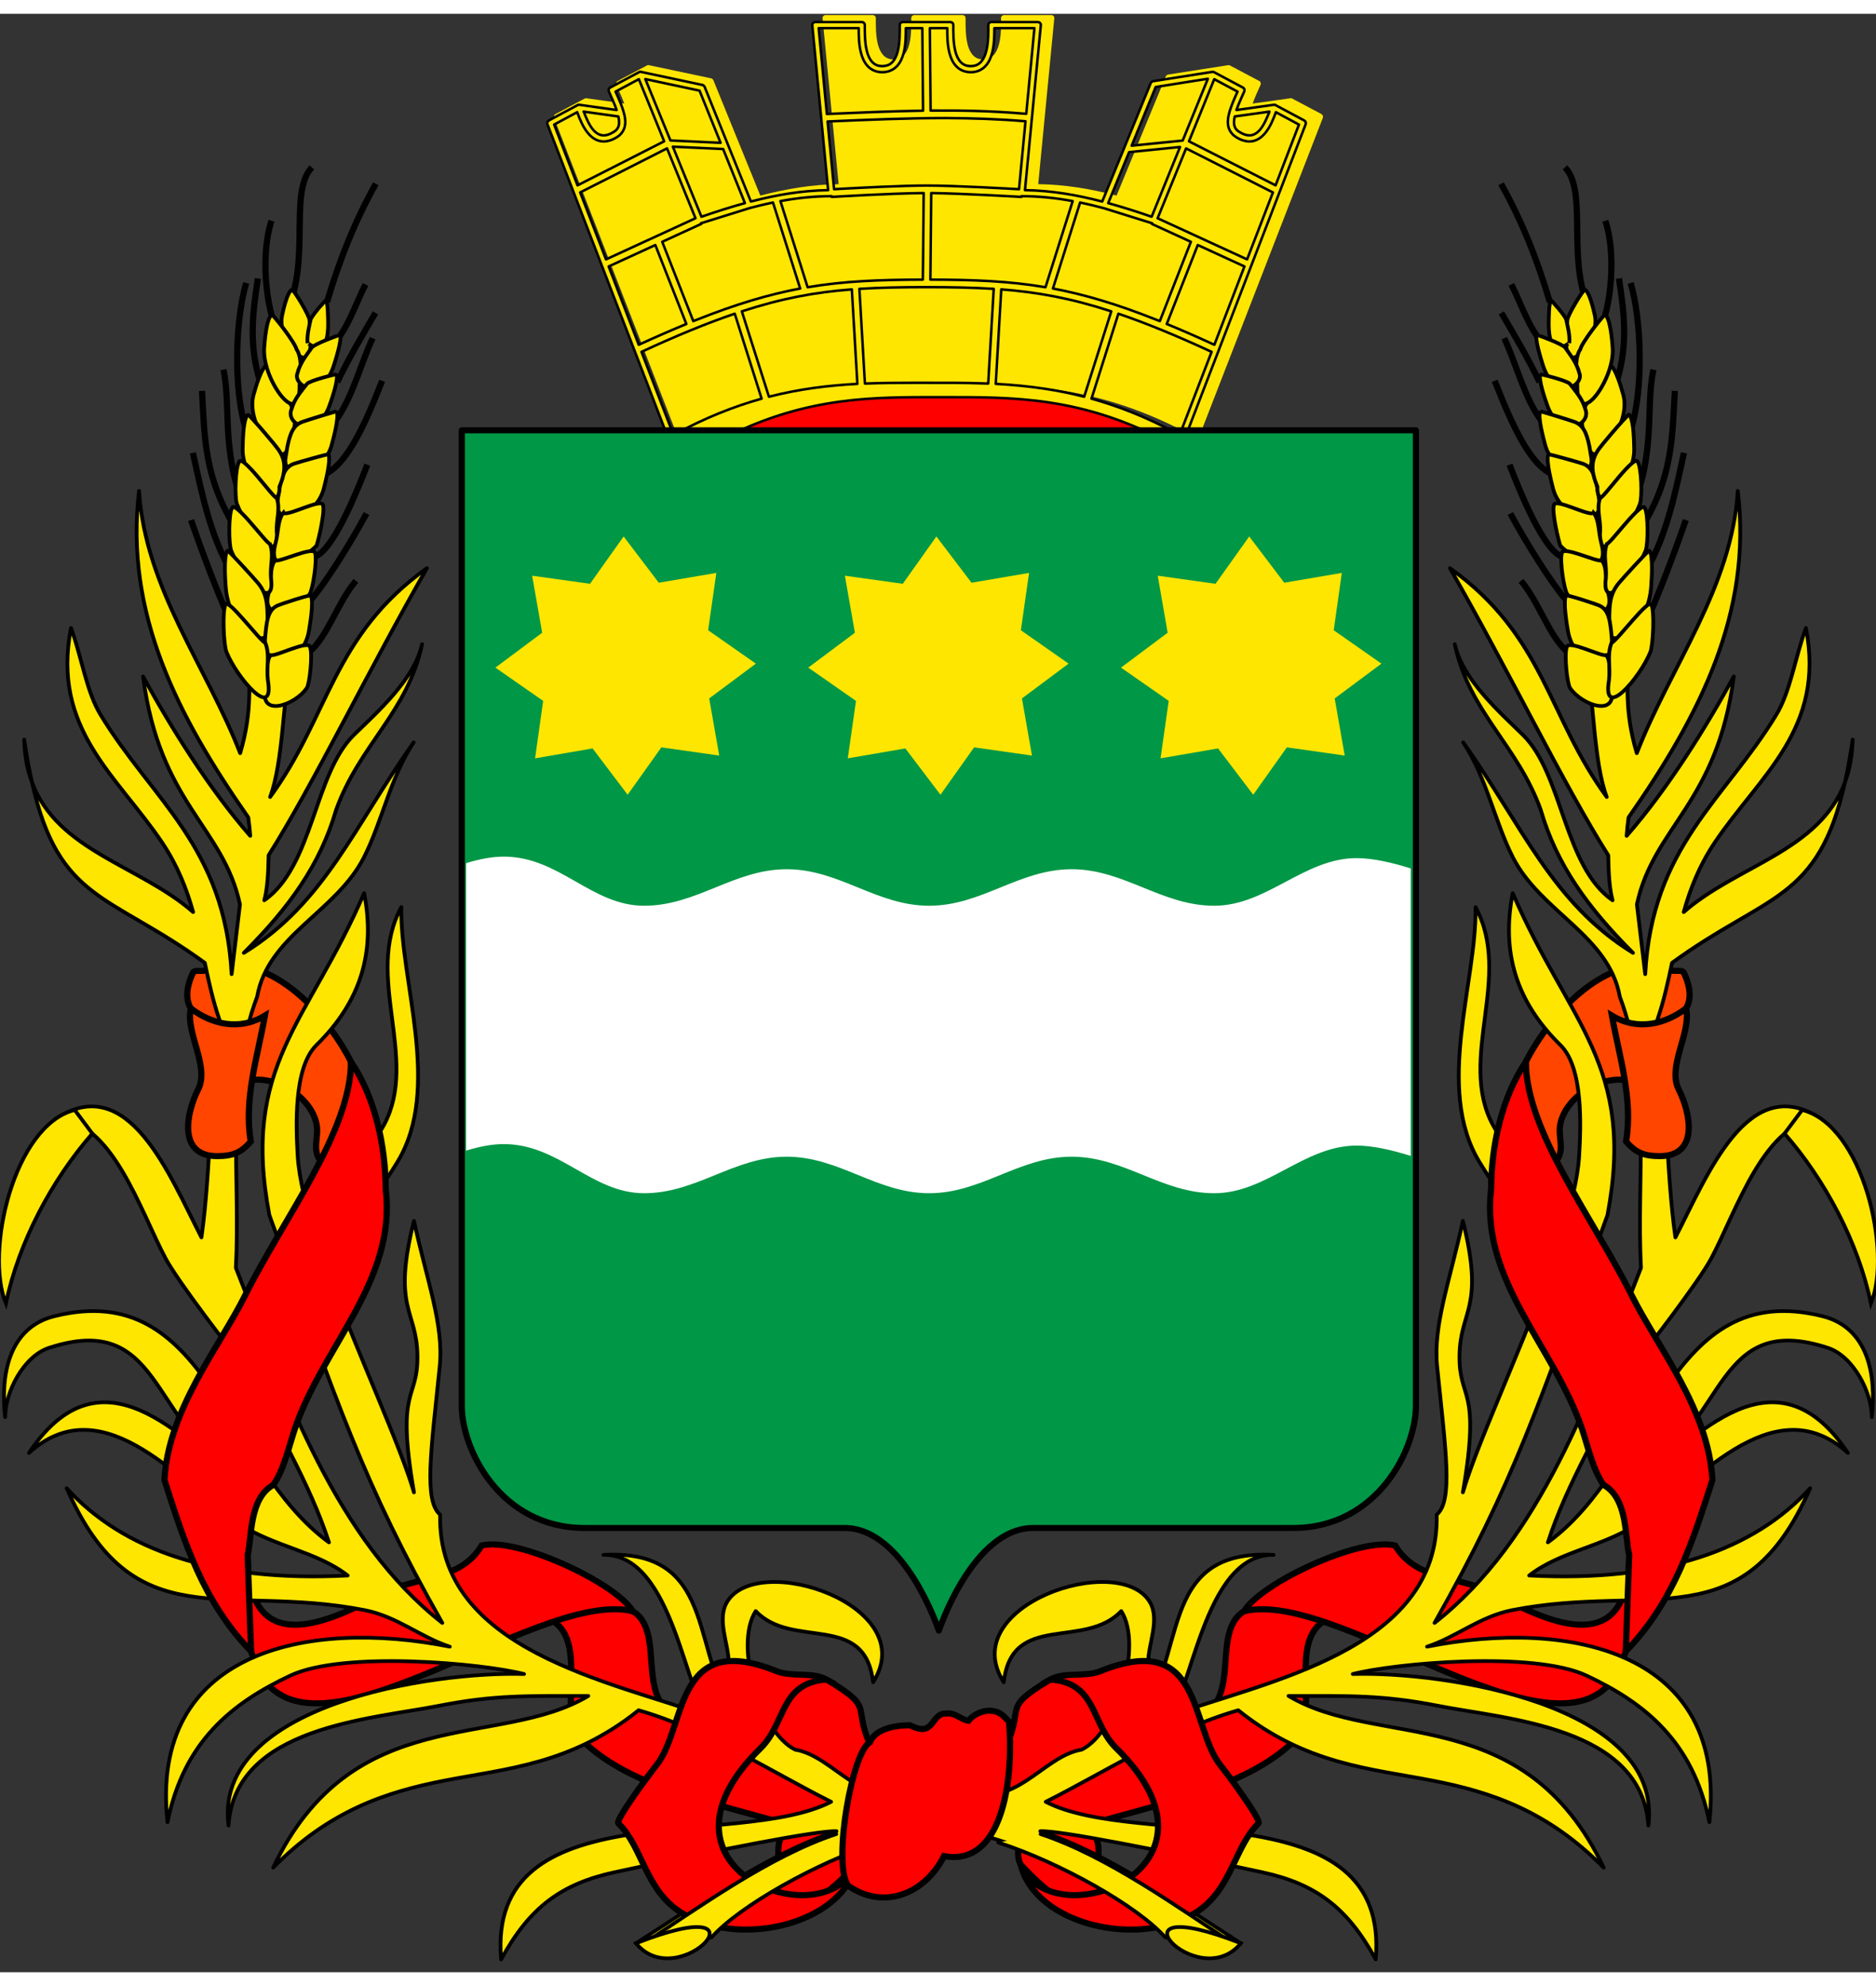 <?xml version="1.0" encoding="UTF-8"?>
<svg xmlns="http://www.w3.org/2000/svg" xmlns:xlink="http://www.w3.org/1999/xlink" width="68px" height="72px" viewBox="0 0 68 71" version="1.1">
<rect x="0" y="0" width="68" height="71" fill="#333333" stroke="none"/>
<g id="surface1">
<path style=" stroke:none;fill-rule:nonzero;fill:rgb(99.608%,90.196%,0.392%);fill-opacity:1;" d="M 29.926 0.047 C 29.895 0.047 29.863 0.059 29.844 0.082 C 29.824 0.105 29.812 0.137 29.816 0.168 L 30.398 6.176 C 29.434 6.188 28.504 6.348 27.594 6.582 C 27.582 6.582 27.57 6.586 27.559 6.59 L 25.859 2.41 C 25.844 2.375 25.812 2.348 25.777 2.34 L 23.52 1.863 C 23.496 1.855 23.469 1.859 23.445 1.875 L 22.391 2.434 C 22.336 2.461 22.316 2.523 22.34 2.578 C 22.441 2.805 22.547 3.031 22.617 3.23 C 22.621 3.238 22.621 3.246 22.625 3.254 L 21.254 3.062 C 21.25 3.062 21.246 3.062 21.242 3.062 C 21.227 3.062 21.211 3.066 21.199 3.07 C 21.195 3.07 21.195 3.07 21.195 3.07 C 21.195 3.07 21.191 3.07 21.191 3.074 C 21.188 3.074 21.188 3.074 21.184 3.078 L 20.137 3.633 C 20.086 3.66 20.062 3.719 20.082 3.773 L 24.551 15.297 C 24.562 15.328 24.586 15.352 24.617 15.363 C 24.645 15.375 24.68 15.371 24.707 15.355 C 28.082 13.488 30.805 13.422 33.48 13.422 C 33.66 13.422 33.836 13.422 34.016 13.422 C 36.867 13.422 39.723 13.363 43.324 15.355 C 43.336 15.363 43.352 15.367 43.367 15.367 C 43.367 15.371 43.371 15.371 43.375 15.371 C 43.422 15.371 43.465 15.34 43.48 15.297 L 47.949 3.773 C 47.969 3.719 47.945 3.66 47.895 3.633 L 46.848 3.078 C 46.848 3.074 46.848 3.074 46.844 3.074 C 46.844 3.074 46.84 3.074 46.836 3.07 C 46.832 3.07 46.832 3.07 46.828 3.066 C 46.824 3.066 46.824 3.066 46.82 3.066 C 46.82 3.066 46.82 3.066 46.816 3.066 C 46.816 3.066 46.812 3.066 46.812 3.066 C 46.812 3.066 46.812 3.062 46.812 3.062 C 46.809 3.062 46.809 3.062 46.805 3.062 C 46.805 3.062 46.801 3.062 46.801 3.062 C 46.797 3.062 46.797 3.062 46.793 3.062 C 46.793 3.062 46.789 3.062 46.789 3.062 C 46.785 3.062 46.785 3.062 46.781 3.062 C 46.781 3.062 46.781 3.062 46.777 3.062 L 45.406 3.254 C 45.41 3.246 45.41 3.238 45.414 3.23 C 45.484 3.031 45.59 2.805 45.691 2.578 C 45.715 2.523 45.695 2.461 45.641 2.434 L 44.586 1.875 C 44.566 1.863 44.543 1.859 44.516 1.863 L 42.34 2.203 C 42.305 2.211 42.27 2.234 42.254 2.273 L 40.473 6.59 C 40.461 6.586 40.449 6.582 40.438 6.582 C 39.527 6.348 38.598 6.188 37.633 6.176 L 38.215 0.168 C 38.219 0.137 38.211 0.105 38.188 0.082 C 38.168 0.059 38.137 0.047 38.105 0.047 L 36.398 0.047 C 36.336 0.047 36.285 0.094 36.285 0.156 C 36.285 0.383 36.297 0.777 36.211 1.102 C 36.172 1.262 36.105 1.402 36.016 1.5 C 35.938 1.582 35.844 1.637 35.707 1.648 C 35.695 1.648 35.684 1.652 35.676 1.652 C 35.664 1.652 35.652 1.652 35.645 1.652 C 35.469 1.652 35.359 1.598 35.27 1.504 C 35.18 1.41 35.113 1.27 35.074 1.113 C 34.992 0.793 35 0.398 35 0.156 C 35 0.129 34.988 0.098 34.969 0.078 C 34.945 0.059 34.918 0.047 34.887 0.047 L 33.145 0.047 C 33.082 0.047 33.031 0.094 33.031 0.156 C 33.031 0.398 33.039 0.793 32.957 1.113 C 32.918 1.27 32.852 1.41 32.762 1.504 C 32.684 1.586 32.59 1.637 32.449 1.648 C 32.441 1.648 32.43 1.652 32.422 1.652 C 32.41 1.652 32.398 1.652 32.387 1.652 C 32.215 1.652 32.105 1.594 32.016 1.5 C 31.926 1.402 31.859 1.262 31.82 1.102 C 31.738 0.777 31.746 0.383 31.746 0.156 C 31.746 0.094 31.695 0.047 31.633 0.047 Z M 29.926 0.047 "/>
<path style="fill-rule:nonzero;fill:rgb(99.608%,90.196%,0.392%);fill-opacity:1;stroke-width:7;stroke-linecap:butt;stroke-linejoin:round;stroke:rgb(0%,0%,0%);stroke-opacity:1;stroke-miterlimit:4;" d="M 2056.595 -3436.917 C 2051.558 -3436.917 2047.705 -3432.734 2048.298 -3427.654 L 2092.452 -2968.124 C 2019.257 -2967.227 1948.73 -2954.977 1879.684 -2937.05 C 1878.795 -2937.05 1877.906 -2936.751 1877.017 -2936.453 L 1748.111 -3256.152 C 1746.926 -3258.841 1744.555 -3260.933 1741.888 -3261.53 L 1570.607 -3297.982 C 1568.829 -3298.579 1566.755 -3298.281 1564.977 -3297.085 L 1484.966 -3254.359 C 1480.818 -3252.268 1479.336 -3247.487 1481.114 -3243.304 C 1488.819 -3225.975 1496.82 -3208.645 1502.154 -3193.407 C 1502.45 -3192.81 1502.45 -3192.212 1502.746 -3191.615 L 1398.733 -3206.255 C 1398.437 -3206.255 1398.14 -3206.255 1397.844 -3206.255 C 1396.659 -3206.255 1395.473 -3205.956 1394.584 -3205.657 C 1394.288 -3205.657 1394.288 -3205.657 1394.288 -3205.657 C 1394.288 -3205.657 1393.992 -3205.657 1393.992 -3205.359 C 1393.695 -3205.359 1393.695 -3205.359 1393.399 -3205.06 L 1313.981 -3162.632 C 1310.129 -3160.541 1308.351 -3156.059 1309.833 -3151.876 L 1648.839 -2270.462 C 1650.025 -2266.877 1653.877 -2264.487 1657.433 -2265.084 C 1657.137 -2264.785 1656.84 -2264.487 1656.544 -2264.487 C 1912.577 -2121.668 2123.271 -2118.082 2326.26 -2118.082 C 2339.891 -2118.082 2353.226 -2118.082 2366.858 -2118.082 C 2581.7 -2118.082 2803.358 -2115.692 3074.208 -2265.383 C 3074.801 -2265.084 3075.393 -2265.084 3076.282 -2265.084 C 3076.282 -2264.785 3076.579 -2264.785 3076.875 -2264.785 C 3080.431 -2264.785 3083.691 -2267.176 3084.876 -2270.462 L 3423.883 -3151.876 C 3425.365 -3156.059 3423.587 -3160.541 3419.734 -3162.632 L 3340.317 -3205.06 C 3340.317 -3205.359 3340.317 -3205.359 3340.02 -3205.359 C 3340.02 -3205.359 3339.724 -3205.359 3339.428 -3205.657 C 3339.131 -3205.657 3339.131 -3205.657 3338.835 -3205.956 C 3338.539 -3205.956 3338.539 -3205.956 3338.242 -3205.956 C 3338.242 -3205.956 3338.242 -3205.956 3337.946 -3205.956 C 3337.946 -3205.956 3337.65 -3205.956 3337.65 -3205.956 C 3337.65 -3205.956 3337.65 -3206.255 3337.65 -3206.255 C 3337.353 -3206.255 3337.353 -3206.255 3337.057 -3206.255 C 3337.057 -3206.255 3336.761 -3206.255 3336.761 -3206.255 C 3336.464 -3206.255 3336.464 -3206.255 3336.168 -3206.255 C 3336.168 -3206.255 3335.872 -3206.255 3335.872 -3206.255 C 3335.575 -3206.255 3335.575 -3206.255 3335.279 -3206.255 C 3335.279 -3206.255 3335.279 -3206.255 3334.983 -3206.255 L 3230.969 -3191.615 C 3231.265 -3192.212 3231.265 -3192.81 3231.562 -3193.407 C 3236.896 -3208.645 3244.897 -3225.975 3252.602 -3243.304 C 3254.38 -3247.487 3252.898 -3252.268 3248.749 -3254.359 L 3168.739 -3297.085 C 3167.257 -3297.982 3165.479 -3298.281 3163.405 -3297.982 L 2998.347 -3271.988 C 2995.679 -3271.39 2993.012 -3269.597 2991.827 -3266.609 L 2856.699 -2936.453 C 2855.81 -2936.751 2854.921 -2937.05 2854.032 -2937.05 C 2784.986 -2954.977 2714.458 -2967.227 2641.263 -2968.124 L 2685.417 -3427.654 C 2686.01 -3432.734 2682.158 -3436.917 2677.12 -3436.917 L 2547.622 -3436.917 C 2542.88 -3436.917 2539.028 -3433.331 2539.028 -3428.551 C 2539.028 -3411.221 2539.917 -3381.044 2533.398 -3356.245 C 2530.434 -3343.995 2525.397 -3333.238 2518.581 -3325.769 C 2512.654 -3319.494 2505.542 -3315.311 2495.171 -3314.415 C 2494.282 -3314.415 2493.393 -3314.116 2492.8 -3314.116 C 2491.911 -3314.116 2491.022 -3314.116 2490.429 -3314.116 C 2477.094 -3314.116 2468.797 -3318.299 2461.981 -3325.47 C 2455.165 -3332.641 2450.128 -3343.397 2447.164 -3355.348 C 2440.941 -3379.849 2441.534 -3410.026 2441.534 -3428.551 C 2441.534 -3433.331 2437.682 -3436.917 2432.94 -3436.917 L 2300.775 -3436.917 C 2296.034 -3436.917 2292.181 -3433.331 2292.181 -3428.551 C 2292.181 -3410.026 2292.774 -3379.849 2286.551 -3355.348 C 2283.588 -3343.397 2278.55 -3332.641 2271.734 -3325.47 C 2265.808 -3319.195 2258.696 -3315.311 2248.028 -3314.415 C 2247.435 -3314.415 2246.546 -3314.116 2245.953 -3314.116 C 2245.064 -3314.116 2244.175 -3314.116 2243.286 -3314.116 C 2230.247 -3314.116 2221.95 -3318.598 2215.134 -3325.769 C 2208.319 -3333.238 2203.281 -3343.995 2200.318 -3356.245 C 2194.095 -3381.044 2194.687 -3411.221 2194.687 -3428.551 C 2194.687 -3433.331 2190.835 -3436.917 2186.094 -3436.917 Z M 2066.078 -3419.886 L 2177.796 -3419.886 C 2177.796 -3402.258 2177.5 -3376.861 2183.723 -3352.062 C 2187.279 -3338.019 2192.909 -3324.574 2202.688 -3314.116 C 2212.171 -3303.957 2226.099 -3297.085 2243.286 -3297.085 C 2260.474 -3297.085 2274.401 -3303.659 2284.18 -3313.817 C 2293.959 -3323.976 2299.59 -3337.421 2303.146 -3351.165 C 2309.369 -3375.666 2309.072 -3401.66 2309.072 -3419.886 L 2355.004 -3419.886 L 2357.079 -3189.822 C 2267.586 -3188.328 2178.389 -3184.444 2088.896 -3180.56 Z M 2376.044 -3419.886 L 2424.643 -3419.886 C 2424.643 -3401.66 2424.347 -3375.666 2430.57 -3351.165 C 2434.126 -3337.421 2439.756 -3323.976 2449.535 -3313.817 C 2459.314 -3303.659 2472.945 -3297.085 2490.429 -3297.085 C 2507.617 -3297.085 2521.544 -3303.957 2531.027 -3314.116 C 2540.806 -3324.574 2546.436 -3338.019 2549.992 -3352.062 C 2556.215 -3376.861 2555.919 -3402.258 2555.919 -3419.886 L 2667.637 -3419.886 L 2644.819 -3181.157 C 2641.56 -3181.157 2638.3 -3181.456 2635.337 -3181.755 C 2551.474 -3188.925 2467.908 -3190.718 2384.638 -3190.121 C 2382.267 -3190.121 2380.193 -3190.121 2378.118 -3190.121 Z M 3151.255 -3278.86 L 3081.024 -3106.461 L 2938.783 -3092.119 L 3005.755 -3255.853 Z M 1582.757 -3277.963 L 1733.887 -3245.695 L 1792.561 -3100.187 L 1652.692 -3106.76 Z M 1564.68 -3277.664 L 1635.208 -3104.37 L 1393.695 -2981.569 L 1328.502 -3150.98 L 1392.806 -3185.639 C 1399.918 -3165.62 1409.105 -3143.809 1422.44 -3127.675 C 1422.736 -3127.675 1422.736 -3127.376 1422.736 -3127.376 C 1423.032 -3127.077 1423.625 -3126.48 1423.921 -3125.882 C 1424.218 -3125.882 1424.514 -3125.583 1424.514 -3125.284 C 1424.81 -3124.986 1425.107 -3124.687 1425.403 -3124.388 C 1425.996 -3123.79 1426.292 -3123.193 1426.885 -3122.595 C 1436.071 -3113.034 1447.332 -3105.863 1460.963 -3104.37 C 1466.89 -3103.473 1472.816 -3104.071 1479.336 -3105.565 C 1481.114 -3105.863 1482.892 -3106.461 1484.966 -3107.059 C 1491.486 -3109.15 1498.005 -3112.437 1505.117 -3116.918 C 1505.71 -3117.516 1506.302 -3117.815 1506.895 -3118.412 C 1507.191 -3118.412 1507.488 -3118.711 1507.488 -3118.711 C 1508.08 -3119.309 1508.673 -3119.608 1508.969 -3119.906 C 1509.266 -3119.906 1509.266 -3120.205 1509.562 -3120.205 C 1509.858 -3120.504 1510.451 -3121.101 1510.747 -3121.4 C 1511.044 -3121.4 1511.044 -3121.699 1511.34 -3121.699 C 1511.636 -3122.297 1512.229 -3122.595 1512.525 -3123.193 C 1512.822 -3123.193 1512.822 -3123.193 1512.822 -3123.193 C 1518.748 -3129.169 1522.897 -3136.339 1524.971 -3143.809 C 1524.971 -3144.108 1524.971 -3144.407 1524.971 -3144.705 C 1525.268 -3145.303 1525.564 -3145.901 1525.564 -3146.498 C 1525.564 -3146.797 1525.564 -3146.797 1525.564 -3146.797 C 1526.749 -3151.876 1527.046 -3156.956 1526.749 -3162.334 C 1526.749 -3163.23 1526.453 -3163.828 1526.453 -3164.425 C 1526.453 -3164.724 1526.453 -3164.724 1526.453 -3165.023 C 1526.453 -3165.62 1526.453 -3166.218 1526.157 -3166.815 C 1526.157 -3166.815 1526.157 -3167.114 1526.157 -3167.413 C 1526.157 -3167.712 1526.157 -3168.309 1526.157 -3168.907 C 1525.86 -3169.803 1525.86 -3170.7 1525.564 -3171.596 C 1525.564 -3171.895 1525.564 -3171.895 1525.564 -3172.194 C 1525.564 -3172.492 1525.268 -3173.09 1525.268 -3173.389 C 1525.268 -3173.687 1525.268 -3174.285 1524.971 -3174.584 C 1524.971 -3175.48 1524.675 -3176.078 1524.675 -3176.974 C 1524.675 -3177.572 1524.379 -3178.169 1524.379 -3178.468 C 1524.379 -3178.767 1524.379 -3178.767 1524.379 -3178.767 C 1524.379 -3178.767 1524.379 -3178.767 1524.082 -3178.767 C 1519.637 -3199.084 1509.562 -3220.895 1499.783 -3243.005 Z M 3169.035 -3277.664 L 3233.932 -3243.005 C 3224.153 -3220.895 3214.078 -3199.084 3209.633 -3178.767 C 3209.337 -3178.767 3209.337 -3178.767 3209.337 -3178.468 C 3209.337 -3178.169 3209.04 -3177.572 3209.04 -3176.974 C 3209.04 -3176.078 3208.744 -3175.48 3208.744 -3174.584 C 3208.448 -3174.285 3208.448 -3173.687 3208.448 -3173.389 C 3208.448 -3173.09 3208.151 -3172.492 3208.151 -3172.194 C 3207.855 -3170.998 3207.855 -3169.803 3207.559 -3168.907 C 3207.559 -3168.309 3207.559 -3167.712 3207.559 -3167.114 C 3207.559 -3167.114 3207.559 -3167.114 3207.559 -3166.815 C 3206.67 -3159.047 3206.67 -3151.279 3208.744 -3143.809 C 3210.818 -3136.041 3214.967 -3129.169 3220.894 -3123.193 C 3220.894 -3123.193 3220.894 -3123.193 3221.19 -3123.193 C 3221.486 -3122.595 3222.079 -3122.297 3222.375 -3121.699 C 3222.672 -3121.699 3222.672 -3121.4 3222.968 -3121.4 C 3223.264 -3121.101 3223.857 -3120.803 3224.153 -3120.205 C 3224.45 -3120.205 3224.45 -3119.906 3224.746 -3119.906 C 3225.339 -3119.608 3225.635 -3119.309 3226.228 -3118.711 C 3226.228 -3118.711 3226.524 -3118.711 3226.524 -3118.412 C 3226.524 -3118.412 3226.524 -3118.412 3226.82 -3118.412 C 3227.413 -3117.815 3228.006 -3117.516 3228.598 -3116.918 C 3235.71 -3112.437 3242.23 -3109.15 3248.749 -3107.059 C 3250.824 -3106.461 3252.602 -3105.863 3254.38 -3105.565 C 3259.121 -3104.37 3263.566 -3103.772 3267.715 -3104.071 C 3269.493 -3104.071 3271.271 -3104.071 3272.752 -3104.37 C 3274.53 -3104.37 3276.308 -3104.668 3277.79 -3105.266 C 3279.568 -3105.565 3281.05 -3105.863 3282.531 -3106.461 C 3292.014 -3109.748 3300.015 -3115.425 3306.831 -3122.595 C 3307.423 -3123.193 3307.72 -3123.79 3308.312 -3124.388 C 3308.609 -3124.687 3308.905 -3124.986 3309.201 -3125.284 C 3309.498 -3125.583 3309.498 -3125.882 3309.794 -3125.882 C 3310.09 -3126.48 3310.683 -3126.778 3310.979 -3127.376 C 3310.979 -3127.376 3310.979 -3127.675 3311.276 -3127.675 C 3324.611 -3143.809 3333.797 -3165.62 3340.909 -3185.639 L 3405.214 -3150.98 L 3340.02 -2981.569 L 3098.508 -3104.37 Z M 1410.883 -3187.133 L 1507.488 -3173.687 C 1509.562 -3164.724 1510.155 -3156.657 1508.969 -3150.084 C 1508.673 -3149.187 1508.673 -3148.59 1508.377 -3147.693 C 1508.377 -3147.394 1508.08 -3147.096 1508.08 -3147.096 C 1508.08 -3147.096 1508.08 -3146.797 1508.08 -3146.797 C 1506.599 -3142.315 1504.524 -3138.431 1500.672 -3135.144 C 1500.672 -3135.144 1500.672 -3134.846 1500.672 -3134.846 C 1500.672 -3134.846 1500.376 -3134.846 1500.376 -3134.846 C 1500.376 -3134.846 1500.079 -3134.547 1500.079 -3134.547 C 1499.783 -3134.248 1499.783 -3134.248 1499.487 -3134.248 C 1499.487 -3133.949 1499.19 -3133.949 1499.19 -3133.949 C 1499.19 -3133.65 1499.19 -3133.65 1499.19 -3133.65 C 1498.894 -3133.65 1498.598 -3133.352 1498.301 -3133.053 C 1498.301 -3133.053 1498.301 -3133.053 1498.005 -3132.754 C 1497.116 -3132.156 1496.523 -3131.858 1495.634 -3131.26 C 1482.299 -3122.595 1471.631 -3120.205 1462.741 -3121.101 C 1460.667 -3121.4 1458.592 -3121.998 1456.518 -3122.595 C 1450.295 -3124.687 1444.665 -3128.571 1439.331 -3134.248 C 1438.442 -3135.144 1437.849 -3136.041 1437.256 -3136.638 C 1437.256 -3136.638 1436.96 -3136.937 1436.96 -3136.937 C 1426.292 -3149.486 1417.995 -3168.608 1410.883 -3187.432 Z M 3322.833 -3187.133 C 3315.721 -3168.608 3307.423 -3149.486 3296.755 -3136.937 C 3296.755 -3136.937 3296.755 -3136.638 3296.755 -3136.638 C 3296.459 -3136.638 3296.459 -3136.638 3296.459 -3136.638 C 3295.866 -3136.041 3295.274 -3135.144 3294.385 -3134.248 C 3287.273 -3126.778 3279.568 -3122.297 3270.974 -3121.101 C 3262.084 -3120.205 3251.416 -3122.595 3238.081 -3131.26 C 3237.488 -3131.559 3236.896 -3131.858 3236.599 -3132.156 C 3236.303 -3132.455 3236.007 -3132.455 3235.71 -3132.754 C 3235.71 -3133.053 3235.414 -3133.053 3235.414 -3133.053 C 3235.118 -3133.352 3234.821 -3133.65 3234.525 -3133.65 C 3234.525 -3133.949 3234.229 -3133.949 3234.229 -3133.949 C 3233.932 -3134.248 3233.34 -3134.547 3233.043 -3134.846 C 3233.043 -3134.846 3233.043 -3134.846 3233.043 -3135.144 C 3228.895 -3138.73 3226.524 -3142.913 3225.339 -3147.992 C 3225.339 -3147.992 3225.339 -3148.291 3225.042 -3148.291 C 3225.042 -3148.59 3225.042 -3148.888 3225.042 -3148.888 C 3225.042 -3149.187 3224.746 -3149.785 3224.746 -3150.084 C 3223.561 -3156.657 3224.153 -3164.724 3226.228 -3173.687 Z M 2420.198 -3169.206 C 2494.578 -3168.907 2568.661 -3166.517 2642.745 -3160.242 L 2624.669 -2970.813 C 2602.74 -2972.008 2449.831 -2980.972 2366.858 -2980.972 C 2299.886 -2980.972 2183.723 -2974.996 2130.086 -2972.008 C 2117.048 -2971.41 2113.492 -2971.112 2109.047 -2970.813 L 2090.97 -3159.645 C 2201.207 -3164.425 2310.85 -3169.206 2420.198 -3169.206 Z M 1659.507 -3089.43 L 1799.673 -3082.857 L 1860.422 -2931.971 C 1819.528 -2920.916 1779.226 -2907.769 1739.221 -2894.025 Z M 3073.615 -3088.534 L 2994.494 -2894.025 C 2954.489 -2907.769 2914.188 -2920.916 2873.293 -2931.971 L 2931.671 -3074.192 Z M 1643.209 -3084.65 L 1722.626 -2889.842 L 1473.113 -2775.109 L 1401.104 -2961.849 Z M 3090.507 -3084.65 L 3332.612 -2961.849 L 3288.162 -2846.519 L 3260.603 -2775.109 L 3011.089 -2889.842 Z M 2358.857 -2960.057 L 2357.079 -2767.938 L 2356.486 -2718.639 C 2235.581 -2718.34 2136.902 -2714.755 2035.259 -2697.425 L 1959.398 -2937.648 C 2006.219 -2946.313 2053.336 -2951.392 2101.638 -2951.392 C 2101.935 -2951.392 2101.935 -2951.392 2102.231 -2951.392 L 2102.231 -2949.3 C 2102.231 -2949.3 2269.067 -2959.459 2358.857 -2960.057 Z M 2379.896 -2960.057 C 2470.871 -2958.862 2631.484 -2949.3 2631.484 -2949.3 L 2631.484 -2951.392 C 2631.781 -2951.392 2631.781 -2951.392 2632.077 -2951.392 C 2680.38 -2951.392 2727.497 -2946.313 2774.318 -2937.648 L 2698.456 -2697.425 C 2596.813 -2714.755 2498.134 -2718.34 2377.526 -2718.639 Z M 1938.654 -2933.764 L 2014.516 -2693.84 C 1927.097 -2677.407 1836.123 -2650.516 1726.479 -2606.893 C 1723.219 -2605.698 1719.959 -2604.204 1716.403 -2603.009 L 1629.874 -2824.11 L 1738.629 -2874.007 L 1737.74 -2875.799 L 1752.26 -2880.281 L 1873.757 -2918.227 C 1895.389 -2923.904 1917.022 -2929.282 1938.654 -2933.764 Z M 2795.061 -2933.764 C 2816.693 -2929.282 2838.326 -2923.904 2859.958 -2918.227 L 2995.976 -2875.799 L 2995.087 -2874.007 L 3103.842 -2824.11 L 3017.312 -2603.009 C 3013.756 -2604.204 3010.496 -2605.698 3007.237 -2606.893 C 2897.593 -2650.516 2806.618 -2677.407 2719.199 -2693.84 Z M 1610.612 -2815.146 L 1697.142 -2594.942 C 1655.951 -2577.911 1611.797 -2558.789 1564.384 -2536.978 L 1480.521 -2755.389 Z M 3123.103 -2815.146 L 3253.194 -2755.389 L 3169.332 -2536.978 C 3166.368 -2538.173 3163.701 -2539.368 3160.738 -2540.862 C 3116.584 -2561.179 3075.393 -2579.107 3036.574 -2594.942 Z M 2366.858 -2697.724 C 2435.311 -2697.724 2496.06 -2696.529 2554.141 -2692.943 L 2538.732 -2428.818 C 2535.472 -2428.818 2532.212 -2429.117 2528.953 -2429.117 C 2474.131 -2431.208 2420.198 -2430.909 2366.858 -2430.909 C 2353.523 -2430.909 2340.188 -2430.909 2326.853 -2430.909 C 2283.291 -2430.909 2239.434 -2430.611 2194.984 -2428.818 L 2179.574 -2692.943 C 2237.656 -2696.529 2298.404 -2697.724 2366.858 -2697.724 Z M 2158.535 -2691.449 L 2173.944 -2427.922 C 2094.823 -2423.739 2013.627 -2414.178 1927.394 -2392.067 L 1851.828 -2630.199 C 1963.546 -2666.65 2057.188 -2683.681 2158.535 -2691.449 Z M 2575.181 -2691.449 C 2676.527 -2683.681 2770.169 -2666.65 2881.887 -2630.199 L 2806.322 -2392.067 C 2769.28 -2401.629 2733.127 -2408.799 2697.567 -2414.178 C 2650.746 -2421.348 2604.814 -2425.531 2559.771 -2427.922 Z M 1831.974 -2623.625 L 1832.27 -2623.028 L 1906.947 -2386.689 C 1829.307 -2364.878 1748.111 -2332.908 1661.285 -2285.401 L 1572.089 -2517.258 C 1672.25 -2563.57 1756.409 -2597.93 1831.974 -2623.625 Z M 2901.741 -2623.625 C 2977.307 -2597.93 3061.466 -2563.57 3161.627 -2517.258 L 3072.43 -2285.401 C 3068.281 -2287.792 3064.133 -2289.883 3059.688 -2292.274 C 2977.899 -2336.195 2900.556 -2366.073 2826.769 -2386.689 Z M 2901.741 -2623.625 " transform="matrix(0.013,0,0,0.013,2.816,44.98)"/>
<path style="fill-rule:nonzero;fill:rgb(100%,0%,0%);fill-opacity:1;stroke-width:1.852;stroke-linecap:butt;stroke-linejoin:round;stroke:rgb(0%,0%,0%);stroke-opacity:1;stroke-miterlimit:4;" d="M 616.666 -634.324 C 568.76 -634.324 520.541 -633.138 460.169 -599.541 L 459.698 -599.541 C 520.07 -565.943 568.76 -564.757 616.666 -564.757 C 619.88 -564.757 623.016 -564.757 626.231 -564.757 C 677.273 -564.757 728.393 -563.65 792.764 -599.541 C 728.393 -635.352 677.273 -634.324 626.231 -634.324 C 623.016 -634.324 619.88 -634.324 616.666 -634.324 Z M 616.666 -634.324 " transform="matrix(0.05,0,0,0.049,2.816,44.98)"/>
<path style="fill-rule:nonzero;fill:rgb(0%,59.216%,27.451%);fill-opacity:1;stroke-width:4.457;stroke-linecap:butt;stroke-linejoin:round;stroke:rgb(0%,0%,0%);stroke-opacity:1;stroke-miterlimit:4;" d="M -262.511 -261.18 L -262.511 460.656 C -262.511 492.672 -234.677 550.935 -173.442 550.935 L 14.965 550.935 C 58.715 550.935 83.335 626.905 83.335 626.905 C 83.335 626.905 107.954 550.935 151.704 550.935 L 340.112 550.935 C 401.346 550.935 429.18 492.672 429.18 460.656 L 429.18 -261.18 Z M -262.511 -261.18 " transform="matrix(0.05,0,0,0.049,29.864,27.898)"/>
<path style=" stroke:none;fill-rule:nonzero;fill:rgb(100%,100%,100%);fill-opacity:1;" d="M 18.262 30.555 C 17.844 30.555 17.383 30.641 16.895 30.793 L 16.895 41.215 C 17.383 41.062 17.844 40.977 18.262 40.977 C 20.281 40.977 21.438 42.758 23.348 42.758 C 25.258 42.758 26.605 41.434 28.516 41.434 C 30.426 41.434 31.77 42.758 33.68 42.758 C 35.59 42.758 36.934 41.434 38.844 41.434 C 40.754 41.434 42.102 42.758 44.012 42.758 C 45.922 42.758 47.266 41.031 49.176 41.031 C 49.75 41.031 50.445 41.188 51.137 41.406 L 51.137 30.984 C 50.445 30.766 49.75 30.609 49.176 30.609 C 47.266 30.609 45.922 32.336 44.012 32.336 C 42.102 32.336 40.754 31.012 38.844 31.012 C 36.934 31.012 35.59 32.336 33.68 32.336 C 31.77 32.336 30.426 31.012 28.516 31.012 C 26.605 31.012 25.258 32.336 23.348 32.336 C 21.438 32.336 20.281 30.555 18.262 30.555 Z M 18.262 30.555 "/>
<path style=" stroke:none;fill-rule:nonzero;fill:rgb(99.608%,90.196%,0.392%);fill-opacity:1;" d="M 37.406 26.891 L 35.309 26.594 L 34.09 28.312 L 32.816 26.633 L 30.73 26.992 L 31.027 24.91 L 29.297 23.703 L 30.988 22.438 L 30.625 20.371 L 32.723 20.664 L 33.941 18.949 L 35.215 20.625 L 37.301 20.27 L 37.004 22.348 L 38.734 23.559 L 37.043 24.82 Z M 37.406 26.891 "/>
<path style=" stroke:none;fill-rule:nonzero;fill:rgb(99.608%,90.196%,0.392%);fill-opacity:1;" d="M 48.742 26.891 L 46.645 26.594 L 45.426 28.312 L 44.152 26.633 L 42.066 26.992 L 42.363 24.91 L 40.633 23.703 L 42.324 22.438 L 41.965 20.371 L 44.059 20.664 L 45.281 18.949 L 46.551 20.625 L 48.637 20.27 L 48.344 22.348 L 50.074 23.559 L 48.379 24.82 Z M 48.742 26.891 "/>
<path style=" stroke:none;fill-rule:nonzero;fill:rgb(99.608%,90.196%,0.392%);fill-opacity:1;" d="M 26.07 26.891 L 23.973 26.594 L 22.75 28.312 L 21.48 26.633 L 19.395 26.992 L 19.688 24.91 L 17.957 23.703 L 19.652 22.438 L 19.289 20.371 L 21.387 20.664 L 22.605 18.949 L 23.879 20.625 L 25.965 20.27 L 25.668 22.348 L 27.398 23.559 L 25.707 24.82 Z M 26.07 26.891 "/>
<path style="fill-rule:nonzero;fill:rgb(100%,0%,0%);fill-opacity:1;stroke-width:4.497;stroke-linecap:square;stroke-linejoin:miter;stroke:rgb(0%,0%,0%);stroke-opacity:1;stroke-miterlimit:4;" d="M -157.391 609.837 C -168.133 609.995 -182.481 612.604 -201.69 618.691 C -165.388 630.865 -194.555 689.444 -173.935 710.077 C -136.927 747.074 -71.381 757.193 -23.475 773.003 C -38.529 788.024 -27.474 796.64 -32.805 821.937 C -41.195 835.535 -21.28 852.531 24.666 801.858 C 28.194 794.98 26.469 783.992 20.667 774.98 C 24.587 775.375 28.429 776.245 32.036 777.984 L 36.27 750.948 C 35.329 750.71 34.466 750.473 33.525 750.236 C 35.25 743.2 34.858 731.342 38.308 720.433 C 18.864 683.278 41.523 688.337 3.104 664.937 C -38.607 661.617 -37.196 685.412 -38.294 707.784 C -29.355 713.239 -6.461 735.058 0.203 739.564 C -36.334 726.125 -77.653 706.757 -105.644 692.685 C -141.396 674.898 -102.664 609.363 -157.391 609.837 Z M -157.391 609.837 " transform="matrix(0.05,0,0,0.049,29.802,27.804)"/>
<path style="fill-rule:nonzero;fill:rgb(100%,27.059%,0%);fill-opacity:1;stroke-width:4.497;stroke-linecap:square;stroke-linejoin:miter;stroke:rgb(0%,0%,0%);stroke-opacity:1;stroke-miterlimit:4;" d="M -457.683 168.482 C -462.622 160.34 -459.721 149.351 -455.958 141.762 C -454.939 139.786 -449.215 141.209 -447.098 140.339 C -402.25 122.394 -358.971 172.988 -341.565 207.93 C -316.397 302.478 -361.715 277.892 -363.205 281.845 C -370.34 273.307 -364.616 263.663 -366.576 254.018 C -370.575 233.938 -395.037 218.918 -413.306 221.448 Z M -457.683 168.482 " transform="matrix(0.05,0,0,0.049,29.802,27.804)"/>
<path style="fill-rule:nonzero;fill:rgb(100%,0%,0%);fill-opacity:1;stroke-width:4.497;stroke-linecap:square;stroke-linejoin:miter;stroke:rgb(0%,0%,0%);stroke-opacity:1;stroke-miterlimit:4;" d="M -137.319 614.422 C -149.315 593.71 -220.899 559.322 -246.851 565.805 C -262.532 592.762 -295.227 588.335 -319.376 601.695 C -359.363 623.909 -416.52 649.759 -416.52 572.761 C -432.201 601.458 -421.225 622.407 -411.894 650.313 C -379.983 746.046 -208.668 596.872 -137.319 614.422 Z M -137.319 614.422 " transform="matrix(0.05,0,0,0.049,29.802,27.804)"/>
<path style="fill-rule:nonzero;fill:rgb(99.608%,90.196%,0.392%);fill-opacity:1;stroke-width:2.725;stroke-linecap:round;stroke-linejoin:round;stroke:rgb(0%,0%,0%);stroke-opacity:1;stroke-miterlimit:5.733;" d="M -495.239 -214.452 C -505.745 -123.936 -467.562 -48.282 -416.05 27.135 C -415.423 31.799 -414.952 36.384 -414.638 40.811 C -444.668 5.79 -472.58 -40.14 -492.338 -77.137 C -480.264 17.174 -434.24 33.696 -422.087 91.484 L -428.124 143.106 C -433.064 48.637 -485.517 14.407 -523.073 -48.677 C -533.422 -65.99 -536.559 -90.497 -544.556 -113.027 C -558.904 -38.242 -511.155 -3.854 -478.617 45.554 C -467.327 62.709 -460.741 79.943 -456.036 97.176 C -494.533 62.709 -554.356 52.116 -572.86 1.126 C -553.416 89.587 -516.644 83.342 -447.569 134.727 C -444.668 148.719 -441.688 162.79 -436.984 176.704 C -444.119 230.065 -442.943 286.746 -449.999 337.894 C -473.364 291.647 -502.923 213.859 -556.16 250.461 C -515.232 249.354 -494.063 319.079 -475.795 353.783 C -467.248 369.989 -429.3 421.137 -417.383 434.971 L -417.775 434.181 C -418.01 433.311 -418.324 432.521 -418.637 431.73 C -397.389 476.316 -371.437 519.558 -357.56 563.512 C -434.24 506.514 -445.06 367.776 -556.552 396.156 C -589.874 404.615 -595.754 439.952 -592.305 470.861 C -592.383 452.6 -579.133 425.801 -560.472 419.556 C -479.558 392.599 -487.163 473.707 -426.007 511.89 C -454.155 502.562 -517.741 409.437 -575.055 497.344 C -519.937 446.118 -461.29 524.064 -422.793 549.678 C -397.076 566.832 -366.341 570.152 -343.995 588.019 C -441.531 593.157 -507.47 568.729 -547.692 523.432 C -499.159 635.925 -432.985 593.394 -331.686 613.632 C -308.086 618.375 -291.15 633.632 -269.981 640.668 C -373.319 619.798 -487.947 643.988 -474.618 770.553 C -462.858 710.709 -427.732 682.25 -385.472 662.012 C -346.818 643.593 -246.773 652.921 -216.117 660.906 C -282.761 658.85 -441.453 683.673 -430.398 773.003 C -425.694 699.8 -327.844 694.424 -277.821 684.385 C -237.835 676.4 -214.627 677.112 -169.544 677.112 C -234.463 716.876 -340.232 680.669 -398.017 804.15 C -357.795 762.489 -317.024 748.26 -273.666 739.722 C -229.21 730.868 -182.01 727.864 -133.086 687.705 C -83.22 702.33 -35.863 733.793 6.476 755.454 C -61.502 791.423 -243.48 746.6 -232.738 872.057 C -212.118 833.4 -189.067 816.167 -150.805 807.629 C -75.615 791.028 -3.168 776.482 10.396 777.193 C -39.078 793.636 -89.884 830.712 -134.967 860.12 L -81.573 853.401 C -54.68 822.807 37.759 776.086 79.079 776.086 L 68.337 746.6 C 28.978 763.122 9.063 721.619 -19.555 716.876 C -45.429 703.911 -64.011 639.245 -48.173 614.343 C -21.515 643.119 31.095 614.58 36.897 666.993 C 72.258 610.47 -46.213 569.678 -68.872 607.466 C -76.634 620.43 -67.774 638.85 -67.774 652.368 C -67.774 666.756 -64.324 682.487 -58.679 694.82 C -97.882 652.605 -71.851 567.86 -158.646 572.761 C -107.212 571.575 -98.979 681.539 -81.26 692.606 C -152.765 666.281 -279.233 643.514 -276.959 543.037 C -288.877 532.602 -283.623 496.633 -277.273 433.469 C -274.136 402.876 -286.446 370.464 -295.933 325.64 C -311.928 390.78 -293.973 391.334 -293.424 425.01 C -292.875 459.399 -309.34 446.987 -295.933 526.515 C -305.969 491.573 -335.136 427.698 -356.383 369.12 C -346.426 330.463 -329.49 318.447 -307.929 282.082 C -275.469 227.535 -306.126 148.719 -305.106 93.461 C -332.313 144.924 -292.013 205.163 -317.494 254.334 C -325.413 269.671 -355.678 308.17 -366.733 338.684 C -374.103 315.522 -379.199 294.414 -380.219 277.734 C -381.473 255.599 -383.276 212.278 -366.655 195.598 C -334.508 163.423 -323.688 126.821 -332.078 83.184 C -372.535 179.392 -421.46 209.985 -400.761 321.372 C -350.895 461.849 -333.019 519.242 -275.391 623.118 C -352.306 561.615 -388.451 455.525 -425.066 360.345 C -421.538 293.308 -433.142 223.187 -409.621 159.786 C -401.702 114.331 -352.542 97.255 -332.235 56.78 C -319.063 30.376 -313.261 -1.878 -296.168 -28.361 C -339.213 33.538 -360.774 90.694 -419.264 127.375 C -386.491 93.856 -363.989 62.314 -352.385 21.601 C -335.449 -26.621 -300.402 -50.891 -290.053 -101.011 C -295.855 -74.765 -322.042 -51.286 -339.526 -33.815 C -368.379 -4.961 -369.085 63.42 -404.446 88.48 C -402.094 79.468 -401.545 68.005 -401.31 55.12 C -369.163 3.34 -328.236 -83.303 -286.524 -157.297 C -355.286 -107.098 -357.324 -47.65 -400.212 12.036 C -390.568 -14.21 -390.725 -63.618 -386.099 -78.322 L -415.344 -86.86 C -416.05 -73.342 -412.6 -52.393 -421.93 -20.376 C -446.393 -84.647 -490.848 -142.514 -495.239 -214.452 Z M -572.86 1.126 C -574.977 -8.281 -576.859 -18.716 -578.505 -30.416 C -578.192 -18.4 -576.232 -7.965 -572.86 1.126 Z M -572.86 1.126 " transform="matrix(0.05,0,0,0.049,29.802,27.804)"/>
<path style="fill-rule:nonzero;fill:rgb(99.608%,90.196%,0.392%);fill-opacity:1;stroke-width:2.725;stroke-linecap:square;stroke-linejoin:miter;stroke:rgb(0%,0%,0%);stroke-opacity:1;stroke-miterlimit:5.733;" d="M -541.89 243.583 C -586.189 254.967 -607.123 348.882 -591.756 386.749 C -582.582 341.451 -558.198 294.889 -529.11 261.054 Z M -541.89 243.583 " transform="matrix(0.05,0,0,0.049,29.802,27.804)"/>
<path style="fill:none;stroke-width:4.497;stroke-linecap:butt;stroke-linejoin:miter;stroke:rgb(0%,0%,0%);stroke-opacity:1;stroke-miterlimit:4;" d="M -384.923 -355.721 C -372.692 -392.243 -385.707 -436.987 -369.948 -453.826 " transform="matrix(0.05,0,0,0.049,29.802,27.804)"/>
<path style="fill:none;stroke-width:4.497;stroke-linecap:butt;stroke-linejoin:miter;stroke:rgb(0%,0%,0%);stroke-opacity:1;stroke-miterlimit:4;" d="M -358.971 -354.14 C -349.797 -385.998 -338.429 -414.615 -323.61 -441.652 " transform="matrix(0.05,0,0,0.049,29.802,27.804)"/>
<path style="fill:none;stroke-width:4.497;stroke-linecap:butt;stroke-linejoin:miter;stroke:rgb(0%,0%,0%);stroke-opacity:1;stroke-miterlimit:4;" d="M -393.861 -329.633 C -404.054 -350.503 -406.955 -391.057 -399.193 -414.299 " transform="matrix(0.05,0,0,0.049,29.802,27.804)"/>
<path style="fill:none;stroke-width:4.497;stroke-linecap:butt;stroke-linejoin:miter;stroke:rgb(0%,0%,0%);stroke-opacity:1;stroke-miterlimit:4;" d="M -354.345 -323.388 C -344.309 -333.269 -337.88 -353.744 -331.059 -367.183 " transform="matrix(0.05,0,0,0.049,29.802,27.804)"/>
<path style="fill:none;stroke-width:4.497;stroke-linecap:butt;stroke-linejoin:miter;stroke:rgb(0%,0%,0%);stroke-opacity:1;stroke-miterlimit:4;" d="M -407.504 -295.482 C -415.658 -322.123 -413.07 -345.286 -409.072 -371.61 " transform="matrix(0.05,0,0,0.049,29.802,27.804)"/>
<path style="fill:none;stroke-width:4.497;stroke-linecap:butt;stroke-linejoin:miter;stroke:rgb(0%,0%,0%);stroke-opacity:1;stroke-miterlimit:4;" d="M -351.522 -294.929 C -343.525 -312.083 -332.705 -330.661 -323.845 -346.155 " transform="matrix(0.05,0,0,0.049,29.802,27.804)"/>
<path style="fill:none;stroke-width:4.497;stroke-linecap:butt;stroke-linejoin:miter;stroke:rgb(0%,0%,0%);stroke-opacity:1;stroke-miterlimit:4;" d="M -417.775 -259.908 C -427.183 -290.739 -425.302 -341.728 -417.539 -368.29 " transform="matrix(0.05,0,0,0.049,29.802,27.804)"/>
<path style="fill:none;stroke-width:4.497;stroke-linecap:butt;stroke-linejoin:miter;stroke:rgb(0%,0%,0%);stroke-opacity:1;stroke-miterlimit:4;" d="M -354.58 -263.861 C -353.796 -264.888 -351.836 -267.813 -351.052 -268.92 C -340.154 -285.205 -334.352 -308.842 -325.884 -327.419 " transform="matrix(0.05,0,0,0.049,29.802,27.804)"/>
<path style="fill:none;stroke-width:4.497;stroke-linecap:butt;stroke-linejoin:miter;stroke:rgb(0%,0%,0%);stroke-opacity:1;stroke-miterlimit:4;" d="M -423.969 -217.298 C -427.575 -227.496 -429.692 -244.255 -430.476 -255.244 C -431.652 -270.975 -430.947 -289.711 -434.083 -304.178 " transform="matrix(0.05,0,0,0.049,29.802,27.804)"/>
<path style="fill:none;stroke-width:4.497;stroke-linecap:butt;stroke-linejoin:miter;stroke:rgb(0%,0%,0%);stroke-opacity:1;stroke-miterlimit:4;" d="M -359.755 -227.101 C -348.543 -232.951 -339.056 -249.078 -330.98 -266.786 C -326.589 -276.43 -322.591 -286.628 -318.984 -295.877 " transform="matrix(0.05,0,0,0.049,29.802,27.804)"/>
<path style="fill:none;stroke-width:4.497;stroke-linecap:butt;stroke-linejoin:miter;stroke:rgb(0%,0%,0%);stroke-opacity:1;stroke-miterlimit:4;" d="M -426.634 -189.234 C -443.884 -218.247 -447.333 -243.465 -448.823 -273.426 C -449.058 -278.169 -449.294 -283.308 -449.607 -288.446 " transform="matrix(0.05,0,0,0.049,29.802,27.804)"/>
<path style="fill:none;stroke-width:4.497;stroke-linecap:butt;stroke-linejoin:miter;stroke:rgb(0%,0%,0%);stroke-opacity:1;stroke-miterlimit:4;" d="M -369.791 -165.36 C -355.835 -166.151 -337.096 -214.61 -329.726 -233.82 " transform="matrix(0.05,0,0,0.049,29.802,27.804)"/>
<path style="fill:none;stroke-width:4.497;stroke-linecap:butt;stroke-linejoin:miter;stroke:rgb(0%,0%,0%);stroke-opacity:1;stroke-miterlimit:4;" d="M -429.849 -157.139 C -444.04 -183.463 -449.764 -212.713 -456.193 -242.595 " transform="matrix(0.05,0,0,0.049,29.802,27.804)"/>
<path style="fill:none;stroke-width:4.497;stroke-linecap:butt;stroke-linejoin:miter;stroke:rgb(0%,0%,0%);stroke-opacity:1;stroke-miterlimit:4;" d="M -371.045 -133.343 C -360.225 -145.992 -342.271 -175.163 -330.353 -197.693 " transform="matrix(0.05,0,0,0.049,29.802,27.804)"/>
<path style="fill:none;stroke-width:4.497;stroke-linecap:butt;stroke-linejoin:miter;stroke:rgb(0%,0%,0%);stroke-opacity:1;stroke-miterlimit:4;" d="M -429.143 -117.849 C -438.552 -139.747 -449.686 -169.471 -457.526 -192.871 " transform="matrix(0.05,0,0,0.049,29.802,27.804)"/>
<path style="fill:none;stroke-width:4.497;stroke-linecap:butt;stroke-linejoin:miter;stroke:rgb(0%,0%,0%);stroke-opacity:1;stroke-miterlimit:4;" d="M -371.829 -95.24 C -358.344 -106.861 -351.13 -132.316 -338.037 -147.889 " transform="matrix(0.05,0,0,0.049,29.802,27.804)"/>
<path style="fill-rule:nonzero;fill:rgb(100%,0%,0%);fill-opacity:1;stroke-width:4.497;stroke-linecap:square;stroke-linejoin:miter;stroke:rgb(0%,0%,0%);stroke-opacity:1;stroke-miterlimit:4;" d="M 3.104 664.937 C -31.002 667.625 -25.984 697.112 -44.723 715.848 C -134.497 805.652 2.085 856.721 24.666 801.858 C 13.532 847.235 -62.286 864.073 -102.978 836.958 C -128.538 819.882 -130.185 788.893 -147.747 771.422 C -150.178 768.893 -123.755 732.844 -120.305 728.575 C -98.117 700.67 -107.917 627.861 -33.197 658.771 C -21.829 663.435 -7.324 659.087 3.104 664.937 Z M 3.104 664.937 " transform="matrix(0.05,0,0,0.049,29.802,27.804)"/>
<path style="fill-rule:nonzero;fill:rgb(99.608%,90.196%,0.392%);fill-opacity:1;stroke-width:10.3;stroke-linecap:round;stroke-linejoin:round;stroke:rgb(0%,0%,0%);stroke-opacity:1;stroke-miterlimit:5.733;" d="M 39.292 2937.423 C -147.695 2999.571 -339.72 3139.7 -510.112 3250.848 L -308.309 3225.452 C -231.262 3137.908 -12.27 3015.406 157.529 2961.027 " transform="matrix(0.013,0,0,0.013,29.802,27.804)"/>
<path style="fill-rule:nonzero;fill:rgb(99.608%,90.196%,0.392%);fill-opacity:1;stroke-width:2.725;stroke-linecap:square;stroke-linejoin:miter;stroke:rgb(0%,0%,0%);stroke-opacity:1;stroke-miterlimit:5.733;" d="M -134.967 860.12 C -32.335 819.092 -103.605 899.331 -134.967 860.12 Z M -134.967 860.12 " transform="matrix(0.05,0,0,0.049,29.802,27.804)"/>
<path style="fill-rule:nonzero;fill:rgb(100%,0%,0%);fill-opacity:1;stroke-width:4.497;stroke-linecap:square;stroke-linejoin:miter;stroke:rgb(0%,0%,0%);stroke-opacity:1;stroke-miterlimit:4;" d="M -414.011 644.146 C -448.823 607.545 -462.387 563.354 -476.814 517.345 C -474.226 465.565 -436.827 418.607 -418.48 381.057 C -390.333 323.585 -341.722 259.631 -341.565 207.93 C -324.159 234.334 -316.554 269.75 -316.397 302.478 C -308.478 369.673 -361.95 418.528 -382.257 479.399 C -386.569 492.522 -390.333 510.309 -398.017 521.06 C -415.658 531.179 -413.306 559.955 -416.52 572.761 Z M -414.011 644.146 " transform="matrix(0.05,0,0,0.049,29.802,27.804)"/>
<path style="fill-rule:nonzero;fill:rgb(100%,27.059%,0%);fill-opacity:1;stroke-width:4.497;stroke-linecap:square;stroke-linejoin:miter;stroke:rgb(0%,0%,0%);stroke-opacity:1;stroke-miterlimit:4;" d="M -457.683 168.482 C -461.838 186.19 -443.805 211.329 -452.43 228.484 C -461.133 246.034 -467.248 277.734 -438.63 277.734 C -427.262 277.734 -421.146 275.125 -414.246 266.904 C -419.421 235.52 -409.307 204.135 -403.975 173.779 C -422.165 185.004 -442.08 180.498 -457.683 168.482 Z M -457.683 168.482 " transform="matrix(0.05,0,0,0.049,29.802,27.804)"/>
<path style="fill-rule:nonzero;fill:rgb(99.608%,90.196%,0.392%);fill-opacity:1;stroke-width:2.725;stroke-linecap:butt;stroke-linejoin:miter;stroke:rgb(0%,0%,0%);stroke-opacity:1;stroke-miterlimit:4;" d="M -371.202 -319.119 C -369.791 -326.471 -371.124 -333.586 -371.672 -340.7 C -371.594 -344.021 -383.198 -363.626 -384.452 -363.31 C -387.824 -361.412 -390.646 -348.527 -391.509 -344.337 C -393.547 -334.692 -388.53 -323.941 -383.041 -317.854 C -377.553 -311.767 -371.908 -310.581 -371.202 -319.119 Z M -371.202 -319.119 " transform="matrix(0.05,0,0,0.049,29.802,27.804)"/>
<path style="fill-rule:nonzero;fill:rgb(99.608%,90.196%,0.392%);fill-opacity:1;stroke-width:2.725;stroke-linecap:butt;stroke-linejoin:miter;stroke:rgb(0%,0%,0%);stroke-opacity:1;stroke-miterlimit:4;" d="M -373.084 -323.704 C -373.554 -329.949 -372.064 -335.404 -370.888 -341.017 C -370.34 -343.784 -359.99 -355.8 -359.755 -355.404 C -358.265 -353.349 -358.265 -342.44 -358.187 -339.277 C -357.795 -308.368 -373.084 -324.811 -373.084 -323.704 Z M -373.084 -323.704 " transform="matrix(0.05,0,0,0.049,29.802,27.804)"/>
<path style="fill-rule:nonzero;fill:rgb(99.608%,90.196%,0.392%);fill-opacity:1;stroke-width:2.725;stroke-linecap:butt;stroke-linejoin:miter;stroke:rgb(0%,0%,0%);stroke-opacity:1;stroke-miterlimit:4;" d="M -385.158 -278.09 C -386.805 -281.41 -401.623 -308.051 -402.25 -307.814 C -406.563 -306.075 -410.875 -290.502 -412.208 -285.521 C -414.795 -275.956 -411.345 -264.651 -406.563 -255.955 C -399.82 -243.623 -390.49 -236.745 -387.432 -245.362 C -387.197 -246.074 -386.961 -246.864 -386.648 -247.576 C -382.022 -261.015 -380.219 -268.367 -385.158 -278.09 Z M -385.158 -278.09 " transform="matrix(0.05,0,0,0.049,29.802,27.804)"/>
<path style="fill-rule:nonzero;fill:rgb(99.608%,90.196%,0.392%);fill-opacity:1;stroke-width:2.725;stroke-linecap:butt;stroke-linejoin:miter;stroke:rgb(0%,0%,0%);stroke-opacity:1;stroke-miterlimit:4;" d="M -378.886 -292.952 C -377.631 -302.281 -377.318 -313.901 -381.081 -319.198 C -381.395 -321.253 -385.472 -327.657 -389.784 -333.586 C -394.096 -339.515 -398.722 -345.048 -399.036 -344.811 C -402.878 -341.965 -404.132 -325.443 -404.524 -320.147 C -405.308 -307.103 -397.781 -291.213 -391.274 -283.703 C -384.609 -275.956 -378.494 -276.272 -378.886 -292.952 Z M -378.886 -292.952 " transform="matrix(0.05,0,0,0.049,29.802,27.804)"/>
<path style="fill-rule:nonzero;fill:rgb(99.608%,90.196%,0.392%);fill-opacity:1;stroke-width:2.725;stroke-linecap:butt;stroke-linejoin:miter;stroke:rgb(0%,0%,0%);stroke-opacity:1;stroke-miterlimit:4;" d="M -380.454 -301.332 C -378.494 -309.237 -374.025 -314.613 -370.026 -320.463 C -368.223 -323.151 -349.484 -330.107 -349.405 -329.949 C -348.151 -326.313 -352.385 -312.637 -353.639 -308.447 C -362.421 -279.118 -383.825 -292.478 -380.454 -301.332 Z M -380.454 -301.332 " transform="matrix(0.05,0,0,0.049,29.802,27.804)"/>
<path style="fill-rule:nonzero;fill:rgb(99.608%,90.196%,0.392%);fill-opacity:1;stroke-width:2.725;stroke-linecap:butt;stroke-linejoin:miter;stroke:rgb(0%,0%,0%);stroke-opacity:1;stroke-miterlimit:4;" d="M -384.688 -274.928 C -382.414 -282.991 -377.71 -287.972 -373.554 -293.585 C -371.751 -296.035 -352.071 -301.016 -351.993 -300.699 C -350.738 -296.431 -355.443 -282.517 -356.932 -278.248 C -365.714 -251.844 -389.627 -263.07 -384.688 -274.928 Z M -384.688 -274.928 " transform="matrix(0.05,0,0,0.049,29.802,27.804)"/>
<path style="fill-rule:nonzero;fill:rgb(99.608%,90.196%,0.392%);fill-opacity:1;stroke-width:2.725;stroke-linecap:butt;stroke-linejoin:miter;stroke:rgb(0%,0%,0%);stroke-opacity:1;stroke-miterlimit:4;" d="M -376.377 -265.679 C -374.103 -266.548 -351.993 -273.584 -351.914 -273.268 C -350.111 -268.841 -354.345 -253.188 -355.599 -248.366 C -356.775 -243.939 -358.892 -240.145 -361.48 -237.061 C -372.064 -224.966 -391.117 -225.124 -389.078 -238.722 C -388.608 -241.884 -388.138 -244.73 -387.667 -247.338 C -385.55 -257.932 -382.963 -263.386 -376.377 -265.679 Z M -376.377 -265.679 " transform="matrix(0.05,0,0,0.049,29.802,27.804)"/>
<path style="fill-rule:nonzero;fill:rgb(99.608%,90.196%,0.392%);fill-opacity:1;stroke-width:2.725;stroke-linecap:butt;stroke-linejoin:miter;stroke:rgb(0%,0%,0%);stroke-opacity:1;stroke-miterlimit:4;" d="M -382.492 -234.69 C -380.219 -235.48 -358.03 -241.963 -357.873 -241.488 C -356.07 -236.745 -360.147 -220.856 -361.323 -216.112 C -364.224 -204.571 -373.397 -197.298 -381.316 -195.4 C -389.157 -193.503 -396.213 -196.744 -394.959 -205.914 C -392.528 -224.097 -390.568 -232.002 -382.492 -234.69 Z M -382.492 -234.69 " transform="matrix(0.05,0,0,0.049,29.802,27.804)"/>
<path style="fill-rule:nonzero;fill:rgb(99.608%,90.196%,0.392%);fill-opacity:1;stroke-width:2.725;stroke-linecap:butt;stroke-linejoin:miter;stroke:rgb(0%,0%,0%);stroke-opacity:1;stroke-miterlimit:4;" d="M -393.469 -217.456 C -388.843 -228.682 -388.294 -237.141 -394.88 -245.915 C -395.743 -247.101 -399.506 -251.924 -403.662 -256.825 C -409.307 -263.623 -416.05 -271.213 -416.363 -270.896 C -417.618 -269.79 -418.48 -266.707 -419.029 -262.991 C -419.97 -256.588 -420.048 -248.682 -420.127 -245.283 C -420.284 -232.793 -412.678 -219.986 -406.092 -213.504 C -399.349 -206.942 -393.077 -206.389 -393.469 -217.456 Z M -393.469 -217.456 " transform="matrix(0.05,0,0,0.049,29.802,27.804)"/>
<path style="fill-rule:nonzero;fill:rgb(99.608%,90.196%,0.392%);fill-opacity:1;stroke-width:2.725;stroke-linecap:butt;stroke-linejoin:miter;stroke:rgb(0%,0%,0%);stroke-opacity:1;stroke-miterlimit:4;" d="M -395.429 -184.096 C -395.9 -193.819 -392.607 -200.46 -395.351 -208.998 C -397.233 -209.788 -403.27 -217.772 -409.307 -225.045 C -415.344 -232.318 -421.617 -238.801 -422.557 -236.113 C -425.458 -232.16 -426.086 -209.788 -424.282 -204.808 C -416.755 -184.649 -392.607 -158.166 -395.429 -184.096 Z M -395.429 -184.096 " transform="matrix(0.05,0,0,0.049,29.802,27.804)"/>
<path style="fill-rule:nonzero;fill:rgb(99.608%,90.196%,0.392%);fill-opacity:1;stroke-width:2.725;stroke-linecap:butt;stroke-linejoin:miter;stroke:rgb(0%,0%,0%);stroke-opacity:1;stroke-miterlimit:4;" d="M -396.292 -175.716 C -394.018 -184.333 -394.88 -192.792 -390.49 -198.404 C -388.765 -194.689 -362.185 -209.788 -361.872 -203.78 C -360.382 -198.721 -365.086 -178.246 -366.576 -173.898 C -377.082 -162.83 -403.113 -149.866 -396.292 -175.716 Z M -396.292 -175.716 " transform="matrix(0.05,0,0,0.049,29.802,27.804)"/>
<path style="fill-rule:nonzero;fill:rgb(99.608%,90.196%,0.392%);fill-opacity:1;stroke-width:2.725;stroke-linecap:butt;stroke-linejoin:miter;stroke:rgb(0%,0%,0%);stroke-opacity:1;stroke-miterlimit:4;" d="M -400.996 -139.826 C -398.957 -148.522 -400.839 -157.218 -396.684 -162.988 C -392.999 -161.486 -368.144 -174.293 -367.595 -168.285 C -366.027 -162.988 -369.32 -141.328 -371.516 -138.166 C -380.062 -126.071 -408.131 -115.715 -400.996 -139.826 Z M -400.996 -139.826 " transform="matrix(0.05,0,0,0.049,29.802,27.804)"/>
<path style="fill-rule:nonzero;fill:rgb(99.608%,90.196%,0.392%);fill-opacity:1;stroke-width:2.725;stroke-linecap:butt;stroke-linejoin:miter;stroke:rgb(0%,0%,0%);stroke-opacity:1;stroke-miterlimit:4;" d="M -399.585 -149.945 C -400.369 -159.826 -397.311 -166.546 -400.29 -175.163 C -402.172 -175.874 -408.288 -183.859 -414.482 -191.052 C -420.597 -198.246 -426.948 -204.65 -427.732 -201.962 C -430.398 -197.851 -430.32 -175.242 -428.438 -170.261 C -420.754 -150.577 -396.056 -123.462 -399.585 -149.945 Z M -399.585 -149.945 " transform="matrix(0.05,0,0,0.049,29.802,27.804)"/>
<path style="fill-rule:nonzero;fill:rgb(99.608%,90.196%,0.392%);fill-opacity:1;stroke-width:2.725;stroke-linecap:butt;stroke-linejoin:miter;stroke:rgb(0%,0%,0%);stroke-opacity:1;stroke-miterlimit:4;" d="M -408.915 -146.15 C -411.189 -148.996 -430.712 -170.894 -431.104 -170.34 C -433.926 -167.02 -432.828 -149.391 -432.436 -143.858 C -430.32 -110.892 -402.564 -97.928 -402.25 -109.786 C -401.78 -128.679 -401.858 -137.375 -408.915 -146.15 Z M -408.915 -146.15 " transform="matrix(0.05,0,0,0.049,29.802,27.804)"/>
<path style="fill-rule:nonzero;fill:rgb(99.608%,90.196%,0.392%);fill-opacity:1;stroke-width:2.725;stroke-linecap:butt;stroke-linejoin:miter;stroke:rgb(0%,0%,0%);stroke-opacity:1;stroke-miterlimit:4;" d="M -394.253 -129.865 C -392.058 -130.814 -371.124 -137.929 -370.653 -136.98 C -368.536 -132.079 -371.28 -115.794 -372.064 -110.971 C -376.534 -83.777 -404.995 -85.437 -404.211 -99.904 C -403.113 -118.56 -401.937 -126.782 -394.253 -129.865 Z M -394.253 -129.865 " transform="matrix(0.05,0,0,0.049,29.802,27.804)"/>
<path style="fill-rule:nonzero;fill:rgb(99.608%,90.196%,0.392%);fill-opacity:1;stroke-width:2.725;stroke-linecap:butt;stroke-linejoin:miter;stroke:rgb(0%,0%,0%);stroke-opacity:1;stroke-miterlimit:4;" d="M -403.27 -69.468 C -401.545 -78.401 -403.819 -87.018 -399.898 -92.947 C -396.213 -91.603 -372.064 -104.726 -371.202 -98.718 C -369.32 -93.342 -371.516 -71.761 -373.633 -68.599 C -382.414 -55.476 -409.229 -46.385 -403.27 -69.468 Z M -403.27 -69.468 " transform="matrix(0.05,0,0,0.049,29.802,27.804)"/>
<path style="fill-rule:nonzero;fill:rgb(99.608%,90.196%,0.392%);fill-opacity:1;stroke-width:2.725;stroke-linecap:butt;stroke-linejoin:miter;stroke:rgb(0%,0%,0%);stroke-opacity:1;stroke-miterlimit:4;" d="M -401.858 -74.449 C -403.035 -85.121 -400.212 -92.71 -403.662 -101.959 C -407.582 -103.382 -431.339 -136.11 -432.593 -130.181 C -434.945 -125.675 -433.926 -100.615 -431.888 -95.319 C -424.361 -76.109 -396.762 -43.46 -401.858 -74.449 Z M -401.858 -74.449 " transform="matrix(0.05,0,0,0.049,29.802,27.804)"/>
<path style="fill-rule:nonzero;fill:rgb(100%,0%,0%);fill-opacity:1;stroke-width:4.497;stroke-linecap:square;stroke-linejoin:miter;stroke:rgb(0%,0%,0%);stroke-opacity:1;stroke-miterlimit:4;" d="M -157.387 609.837 C -168.129 609.995 -182.477 612.604 -201.686 618.691 C -165.385 630.865 -194.552 689.444 -173.931 710.077 C -136.924 747.074 -71.377 757.193 -23.471 773.003 C -38.525 788.024 -27.47 796.64 -32.802 821.937 C -41.191 835.535 -21.276 852.531 24.669 801.858 C 28.198 794.98 26.473 783.992 20.671 774.98 C 24.591 775.375 28.433 776.245 32.039 777.984 L 36.273 750.948 C 35.332 750.71 34.392 750.473 33.529 750.236 C 35.254 743.2 34.862 731.342 38.312 720.433 C 18.867 683.278 41.526 688.337 3.108 664.937 C -38.604 661.617 -37.271 685.412 -38.29 707.784 C -29.352 713.239 -6.458 735.058 0.207 739.564 C -36.33 726.125 -77.649 706.757 -105.64 692.685 C -141.393 674.898 -102.661 609.363 -157.387 609.837 Z M -157.387 609.837 " transform="matrix(-0.05,0,0,0.049,38.229,27.804)"/>
<path style="fill-rule:nonzero;fill:rgb(100%,27.059%,0%);fill-opacity:1;stroke-width:4.497;stroke-linecap:square;stroke-linejoin:miter;stroke:rgb(0%,0%,0%);stroke-opacity:1;stroke-miterlimit:4;" d="M -457.679 168.482 C -462.619 160.34 -459.718 149.351 -455.954 141.762 C -454.935 139.786 -449.212 141.209 -447.095 140.339 C -402.247 122.394 -358.967 172.988 -341.561 207.93 C -316.393 302.478 -361.711 277.892 -363.201 281.845 C -370.336 273.307 -364.612 263.663 -366.572 254.018 C -370.571 233.938 -395.034 218.918 -413.302 221.448 Z M -457.679 168.482 " transform="matrix(-0.05,0,0,0.049,38.229,27.804)"/>
<path style="fill-rule:nonzero;fill:rgb(100%,0%,0%);fill-opacity:1;stroke-width:4.497;stroke-linecap:square;stroke-linejoin:miter;stroke:rgb(0%,0%,0%);stroke-opacity:1;stroke-miterlimit:4;" d="M -137.316 614.422 C -149.312 593.71 -220.896 559.322 -246.848 565.805 C -262.529 592.762 -295.224 588.335 -319.373 601.695 C -359.359 623.909 -416.517 649.759 -416.517 572.761 C -432.198 601.458 -421.221 622.407 -411.891 650.313 C -379.98 746.046 -208.664 596.872 -137.316 614.422 Z M -137.316 614.422 " transform="matrix(-0.05,0,0,0.049,38.229,27.804)"/>
<path style="fill-rule:nonzero;fill:rgb(99.608%,90.196%,0.392%);fill-opacity:1;stroke-width:2.725;stroke-linecap:round;stroke-linejoin:round;stroke:rgb(0%,0%,0%);stroke-opacity:1;stroke-miterlimit:5.733;" d="M -495.235 -214.452 C -505.82 -123.936 -467.558 -48.282 -416.046 27.135 C -415.419 31.799 -414.948 36.384 -414.635 40.811 C -444.664 5.79 -472.576 -40.14 -492.334 -77.137 C -480.26 17.174 -434.236 33.696 -422.083 91.484 L -428.121 143.106 C -433.06 48.637 -485.513 14.407 -523.069 -48.677 C -533.419 -65.99 -536.555 -90.497 -544.631 -113.027 C -558.9 -38.242 -511.152 -3.854 -478.613 45.554 C -467.323 62.709 -460.737 79.943 -456.033 97.176 C -494.53 62.709 -554.353 52.116 -572.935 1.126 C -553.412 89.587 -516.64 83.342 -447.565 134.727 C -444.664 148.719 -441.685 162.79 -436.98 176.704 C -444.115 230.065 -442.939 286.746 -449.996 337.894 C -473.36 291.647 -502.919 213.859 -556.156 250.461 C -515.229 249.354 -494.059 319.079 -475.791 353.783 C -467.245 369.989 -429.297 421.137 -417.379 434.971 L -417.771 434.181 C -418.006 433.311 -418.32 432.521 -418.633 431.73 C -397.386 476.316 -371.434 519.558 -357.556 563.512 C -434.236 506.514 -445.056 367.776 -556.548 396.156 C -589.87 404.615 -595.829 439.952 -592.379 470.861 C -592.379 452.6 -579.129 425.801 -560.468 419.556 C -479.554 392.599 -487.16 473.707 -426.004 511.89 C -454.151 502.562 -517.738 409.437 -575.052 497.344 C -519.933 446.118 -461.286 524.064 -422.789 549.678 C -397.072 566.832 -366.337 570.152 -343.992 588.019 C -441.528 593.157 -507.467 568.729 -547.688 523.432 C -499.156 635.925 -432.982 593.394 -331.682 613.632 C -308.082 618.375 -291.147 633.632 -269.977 640.668 C -373.315 619.798 -487.944 643.988 -474.615 770.553 C -462.854 710.709 -427.728 682.25 -385.468 662.012 C -346.814 643.593 -246.769 652.921 -216.113 660.906 C -282.757 658.85 -441.449 683.673 -430.394 773.003 C -425.69 699.8 -327.84 694.424 -277.818 684.385 C -237.831 676.4 -214.623 677.112 -169.54 677.112 C -234.46 716.876 -340.228 680.669 -398.013 804.15 C -357.791 762.489 -317.02 748.26 -273.741 739.722 C -229.207 730.868 -182.007 727.864 -133.082 687.705 C -83.216 702.33 -35.859 733.793 6.479 755.454 C -61.498 791.423 -243.476 746.6 -232.735 872.057 C -212.114 833.4 -189.063 816.167 -150.801 807.629 C -75.611 791.028 -3.165 776.482 10.4 777.193 C -39.074 793.636 -89.959 830.712 -134.964 860.12 L -81.57 853.401 C -54.677 822.807 37.763 776.086 79.083 776.086 L 68.341 746.6 C 28.982 763.122 9.067 721.619 -19.551 716.876 C -45.425 703.911 -64.007 639.245 -48.247 614.343 C -21.511 643.119 31.099 614.58 36.901 666.993 C 72.261 610.47 -46.209 569.678 -68.868 607.466 C -76.63 620.43 -67.77 638.85 -67.77 652.368 C -67.77 666.756 -64.321 682.487 -58.675 694.82 C -97.878 652.605 -71.847 567.86 -158.72 572.761 C -107.208 571.575 -99.054 681.539 -81.256 692.606 C -152.762 666.281 -279.229 643.514 -276.955 543.037 C -288.873 532.602 -283.62 496.633 -277.269 433.469 C -274.211 402.876 -286.442 370.464 -295.929 325.64 C -311.924 390.78 -293.969 391.334 -293.499 425.01 C -292.95 459.399 -309.337 446.987 -295.929 526.515 C -305.965 491.573 -335.132 427.698 -356.38 369.12 C -346.422 330.463 -329.487 318.447 -307.925 282.082 C -275.466 227.535 -306.122 148.719 -305.103 93.461 C -332.309 144.924 -292.009 205.163 -317.491 254.334 C -325.41 269.671 -355.674 308.17 -366.808 338.684 C -374.099 315.522 -379.196 294.414 -380.215 277.734 C -381.469 255.599 -383.351 212.278 -366.651 195.598 C -334.505 163.423 -323.685 126.821 -332.074 83.184 C -372.531 179.392 -421.456 209.985 -400.757 321.372 C -350.891 461.849 -333.015 519.242 -275.387 623.118 C -352.303 561.615 -388.448 455.525 -425.063 360.345 C -421.534 293.308 -433.138 223.187 -409.695 159.786 C -401.698 114.331 -352.538 97.255 -332.231 56.78 C -319.059 30.376 -313.257 -1.878 -296.165 -28.361 C -339.209 33.538 -360.77 90.694 -419.261 127.375 C -386.487 93.856 -363.985 62.314 -352.381 21.601 C -335.446 -26.621 -300.399 -50.891 -290.049 -101.011 C -295.851 -74.765 -322.038 -51.286 -339.523 -33.815 C -368.376 -4.961 -369.081 63.42 -404.442 88.48 C -402.09 79.468 -401.541 68.005 -401.306 55.12 C -369.16 3.34 -328.232 -83.303 -286.521 -157.297 C -355.282 -107.098 -357.321 -47.65 -400.208 12.036 C -390.564 -14.21 -390.721 -63.618 -386.174 -78.322 L -415.34 -86.86 C -416.046 -73.342 -412.596 -52.393 -422.005 -20.376 C -446.389 -84.647 -490.923 -142.514 -495.235 -214.452 Z M -572.935 1.126 C -574.973 -8.281 -576.855 -18.716 -578.502 -30.416 C -578.188 -18.4 -576.228 -7.965 -572.935 1.126 Z M -572.935 1.126 " transform="matrix(-0.05,0,0,0.049,38.229,27.804)"/>
<path style="fill-rule:nonzero;fill:rgb(99.608%,90.196%,0.392%);fill-opacity:1;stroke-width:2.725;stroke-linecap:square;stroke-linejoin:miter;stroke:rgb(0%,0%,0%);stroke-opacity:1;stroke-miterlimit:5.733;" d="M -541.886 243.583 C -586.185 254.967 -607.12 348.882 -591.752 386.749 C -582.579 341.451 -558.195 294.889 -529.106 261.054 Z M -541.886 243.583 " transform="matrix(-0.05,0,0,0.049,38.229,27.804)"/>
<path style="fill:none;stroke-width:4.497;stroke-linecap:butt;stroke-linejoin:miter;stroke:rgb(0%,0%,0%);stroke-opacity:1;stroke-miterlimit:4;" d="M -384.919 -355.721 C -372.688 -392.243 -385.703 -436.987 -369.944 -453.826 " transform="matrix(-0.05,0,0,0.049,38.229,27.804)"/>
<path style="fill:none;stroke-width:4.497;stroke-linecap:butt;stroke-linejoin:miter;stroke:rgb(0%,0%,0%);stroke-opacity:1;stroke-miterlimit:4;" d="M -358.967 -354.14 C -349.794 -385.998 -338.425 -414.615 -323.606 -441.652 " transform="matrix(-0.05,0,0,0.049,38.229,27.804)"/>
<path style="fill:none;stroke-width:4.497;stroke-linecap:butt;stroke-linejoin:miter;stroke:rgb(0%,0%,0%);stroke-opacity:1;stroke-miterlimit:4;" d="M -393.857 -329.633 C -404.05 -350.503 -406.951 -391.057 -399.189 -414.299 " transform="matrix(-0.05,0,0,0.049,38.229,27.804)"/>
<path style="fill:none;stroke-width:4.497;stroke-linecap:butt;stroke-linejoin:miter;stroke:rgb(0%,0%,0%);stroke-opacity:1;stroke-miterlimit:4;" d="M -354.341 -323.388 C -344.305 -333.269 -337.876 -353.744 -331.055 -367.183 " transform="matrix(-0.05,0,0,0.049,38.229,27.804)"/>
<path style="fill:none;stroke-width:4.497;stroke-linecap:butt;stroke-linejoin:miter;stroke:rgb(0%,0%,0%);stroke-opacity:1;stroke-miterlimit:4;" d="M -407.5 -295.482 C -415.654 -322.123 -413.067 -345.286 -409.068 -371.61 " transform="matrix(-0.05,0,0,0.049,38.229,27.804)"/>
<path style="fill:none;stroke-width:4.497;stroke-linecap:butt;stroke-linejoin:miter;stroke:rgb(0%,0%,0%);stroke-opacity:1;stroke-miterlimit:4;" d="M -351.519 -294.929 C -343.521 -312.083 -332.701 -330.661 -323.842 -346.155 " transform="matrix(-0.05,0,0,0.049,38.229,27.804)"/>
<path style="fill:none;stroke-width:4.497;stroke-linecap:butt;stroke-linejoin:miter;stroke:rgb(0%,0%,0%);stroke-opacity:1;stroke-miterlimit:4;" d="M -417.771 -259.908 C -427.18 -290.739 -425.298 -341.728 -417.536 -368.29 " transform="matrix(-0.05,0,0,0.049,38.229,27.804)"/>
<path style="fill:none;stroke-width:4.497;stroke-linecap:butt;stroke-linejoin:miter;stroke:rgb(0%,0%,0%);stroke-opacity:1;stroke-miterlimit:4;" d="M -354.576 -263.861 C -353.792 -264.888 -351.832 -267.813 -351.048 -268.92 C -340.15 -285.205 -334.348 -308.842 -325.959 -327.419 " transform="matrix(-0.05,0,0,0.049,38.229,27.804)"/>
<path style="fill:none;stroke-width:4.497;stroke-linecap:butt;stroke-linejoin:miter;stroke:rgb(0%,0%,0%);stroke-opacity:1;stroke-miterlimit:4;" d="M -423.965 -217.298 C -427.572 -227.496 -429.767 -244.255 -430.473 -255.244 C -431.649 -270.975 -430.943 -289.711 -434.079 -304.178 " transform="matrix(-0.05,0,0,0.049,38.229,27.804)"/>
<path style="fill:none;stroke-width:4.497;stroke-linecap:butt;stroke-linejoin:miter;stroke:rgb(0%,0%,0%);stroke-opacity:1;stroke-miterlimit:4;" d="M -359.751 -227.101 C -348.539 -232.951 -339.052 -249.078 -330.977 -266.786 C -326.586 -276.43 -322.587 -286.628 -318.981 -295.877 " transform="matrix(-0.05,0,0,0.049,38.229,27.804)"/>
<path style="fill:none;stroke-width:4.497;stroke-linecap:butt;stroke-linejoin:miter;stroke:rgb(0%,0%,0%);stroke-opacity:1;stroke-miterlimit:4;" d="M -426.631 -189.234 C -443.88 -218.247 -447.33 -243.465 -448.819 -273.426 C -449.055 -278.169 -449.29 -283.308 -449.604 -288.446 " transform="matrix(-0.05,0,0,0.049,38.229,27.804)"/>
<path style="fill:none;stroke-width:4.497;stroke-linecap:butt;stroke-linejoin:miter;stroke:rgb(0%,0%,0%);stroke-opacity:1;stroke-miterlimit:4;" d="M -369.787 -165.36 C -355.831 -166.151 -337.092 -214.61 -329.722 -233.82 " transform="matrix(-0.05,0,0,0.049,38.229,27.804)"/>
<path style="fill:none;stroke-width:4.497;stroke-linecap:butt;stroke-linejoin:miter;stroke:rgb(0%,0%,0%);stroke-opacity:1;stroke-miterlimit:4;" d="M -429.845 -157.139 C -444.037 -183.463 -449.839 -212.713 -456.19 -242.595 " transform="matrix(-0.05,0,0,0.049,38.229,27.804)"/>
<path style="fill:none;stroke-width:4.497;stroke-linecap:butt;stroke-linejoin:miter;stroke:rgb(0%,0%,0%);stroke-opacity:1;stroke-miterlimit:4;" d="M -371.042 -133.343 C -360.222 -145.992 -342.267 -175.163 -330.349 -197.693 " transform="matrix(-0.05,0,0,0.049,38.229,27.804)"/>
<path style="fill:none;stroke-width:4.497;stroke-linecap:butt;stroke-linejoin:miter;stroke:rgb(0%,0%,0%);stroke-opacity:1;stroke-miterlimit:4;" d="M -429.14 -117.849 C -438.548 -139.747 -449.682 -169.471 -457.522 -192.871 " transform="matrix(-0.05,0,0,0.049,38.229,27.804)"/>
<path style="fill:none;stroke-width:4.497;stroke-linecap:butt;stroke-linejoin:miter;stroke:rgb(0%,0%,0%);stroke-opacity:1;stroke-miterlimit:4;" d="M -371.826 -95.24 C -358.34 -106.861 -351.127 -132.316 -338.033 -147.889 " transform="matrix(-0.05,0,0,0.049,38.229,27.804)"/>
<path style="fill-rule:nonzero;fill:rgb(100%,0%,0%);fill-opacity:1;stroke-width:4.497;stroke-linecap:square;stroke-linejoin:miter;stroke:rgb(0%,0%,0%);stroke-opacity:1;stroke-miterlimit:4;" d="M 3.108 664.937 C -30.998 667.625 -25.98 697.112 -44.719 715.848 C -134.493 805.652 2.089 856.721 24.669 801.858 C 13.536 847.235 -62.282 864.073 -102.974 836.958 C -128.534 819.882 -130.181 788.893 -147.744 771.422 C -150.174 768.893 -123.752 732.844 -120.302 728.575 C -98.113 700.67 -107.914 627.861 -33.194 658.771 C -21.825 663.435 -7.32 659.087 3.108 664.937 Z M 3.108 664.937 " transform="matrix(-0.05,0,0,0.049,38.229,27.804)"/>
<path style="fill-rule:nonzero;fill:rgb(99.608%,90.196%,0.392%);fill-opacity:1;stroke-width:10.3;stroke-linecap:round;stroke-linejoin:round;stroke:rgb(0%,0%,0%);stroke-opacity:1;stroke-miterlimit:5.733;" d="M 39.305 2937.423 C -147.682 2999.571 -340.003 3139.7 -510.099 3250.848 L -308.295 3225.452 C -231.248 3137.908 -12.257 3015.406 157.247 2961.027 " transform="matrix(-0.013,0,0,0.013,38.229,27.804)"/>
<path style="fill-rule:nonzero;fill:rgb(99.608%,90.196%,0.392%);fill-opacity:1;stroke-width:2.725;stroke-linecap:square;stroke-linejoin:miter;stroke:rgb(0%,0%,0%);stroke-opacity:1;stroke-miterlimit:5.733;" d="M -134.964 860.12 C -32.331 819.092 -103.602 899.331 -134.964 860.12 Z M -134.964 860.12 " transform="matrix(-0.05,0,0,0.049,38.229,27.804)"/>
<path style="fill-rule:nonzero;fill:rgb(100%,0%,0%);fill-opacity:1;stroke-width:4.497;stroke-linecap:square;stroke-linejoin:miter;stroke:rgb(0%,0%,0%);stroke-opacity:1;stroke-miterlimit:4;" d="M -414.008 644.146 C -448.819 607.545 -462.384 563.354 -476.81 517.345 C -474.223 465.565 -436.823 418.607 -418.477 381.057 C -390.329 323.585 -341.718 259.631 -341.561 207.93 C -324.155 234.334 -316.55 269.75 -316.393 302.478 C -308.474 369.673 -361.947 418.528 -382.253 479.399 C -386.566 492.522 -390.329 510.309 -398.013 521.06 C -415.733 531.179 -413.302 559.955 -416.517 572.761 Z M -414.008 644.146 " transform="matrix(-0.05,0,0,0.049,38.229,27.804)"/>
<path style="fill-rule:nonzero;fill:rgb(100%,27.059%,0%);fill-opacity:1;stroke-width:4.497;stroke-linecap:square;stroke-linejoin:miter;stroke:rgb(0%,0%,0%);stroke-opacity:1;stroke-miterlimit:4;" d="M -457.679 168.482 C -461.835 186.19 -443.802 211.329 -452.426 228.484 C -461.129 246.034 -467.245 277.734 -438.627 277.734 C -427.258 277.734 -421.142 275.125 -414.243 266.904 C -419.418 235.52 -409.303 204.135 -403.972 173.779 C -422.162 185.004 -442.077 180.498 -457.679 168.482 Z M -457.679 168.482 " transform="matrix(-0.05,0,0,0.049,38.229,27.804)"/>
<path style="fill-rule:nonzero;fill:rgb(99.608%,90.196%,0.392%);fill-opacity:1;stroke-width:2.725;stroke-linecap:butt;stroke-linejoin:miter;stroke:rgb(0%,0%,0%);stroke-opacity:1;stroke-miterlimit:4;" d="M -371.198 -319.119 C -369.787 -326.471 -371.12 -333.586 -371.669 -340.7 C -371.59 -344.021 -383.194 -363.626 -384.449 -363.31 C -387.82 -361.412 -390.643 -348.527 -391.584 -344.337 C -393.544 -334.692 -388.526 -323.941 -383.038 -317.854 C -377.549 -311.767 -371.904 -310.581 -371.198 -319.119 Z M -371.198 -319.119 " transform="matrix(-0.05,0,0,0.049,38.229,27.804)"/>
<path style="fill-rule:nonzero;fill:rgb(99.608%,90.196%,0.392%);fill-opacity:1;stroke-width:2.725;stroke-linecap:butt;stroke-linejoin:miter;stroke:rgb(0%,0%,0%);stroke-opacity:1;stroke-miterlimit:4;" d="M -373.08 -323.704 C -373.551 -329.949 -372.061 -335.404 -370.885 -341.017 C -370.336 -343.784 -359.986 -355.8 -359.751 -355.404 C -358.262 -353.349 -358.262 -342.44 -358.183 -339.277 C -357.791 -308.368 -373.08 -324.811 -373.08 -323.704 Z M -373.08 -323.704 " transform="matrix(-0.05,0,0,0.049,38.229,27.804)"/>
<path style="fill-rule:nonzero;fill:rgb(99.608%,90.196%,0.392%);fill-opacity:1;stroke-width:2.725;stroke-linecap:butt;stroke-linejoin:miter;stroke:rgb(0%,0%,0%);stroke-opacity:1;stroke-miterlimit:4;" d="M -385.154 -278.09 C -386.801 -281.41 -401.62 -308.051 -402.247 -307.814 C -406.559 -306.075 -410.871 -290.502 -412.204 -285.521 C -414.792 -275.956 -411.342 -264.651 -406.559 -255.955 C -399.816 -243.623 -390.486 -236.745 -387.428 -245.362 C -387.193 -246.074 -386.958 -246.864 -386.644 -247.576 C -382.018 -261.015 -380.215 -268.367 -385.154 -278.09 Z M -385.154 -278.09 " transform="matrix(-0.05,0,0,0.049,38.229,27.804)"/>
<path style="fill-rule:nonzero;fill:rgb(99.608%,90.196%,0.392%);fill-opacity:1;stroke-width:2.725;stroke-linecap:butt;stroke-linejoin:miter;stroke:rgb(0%,0%,0%);stroke-opacity:1;stroke-miterlimit:4;" d="M -378.882 -292.952 C -377.628 -302.281 -377.314 -313.901 -381.077 -319.198 C -381.391 -321.253 -385.468 -327.657 -389.78 -333.586 C -394.093 -339.515 -398.719 -345.048 -399.032 -344.811 C -402.874 -341.965 -404.129 -325.443 -404.521 -320.147 C -405.305 -307.103 -397.778 -291.213 -391.348 -283.703 C -384.606 -275.956 -378.49 -276.272 -378.882 -292.952 Z M -378.882 -292.952 " transform="matrix(-0.05,0,0,0.049,38.229,27.804)"/>
<path style="fill-rule:nonzero;fill:rgb(99.608%,90.196%,0.392%);fill-opacity:1;stroke-width:2.725;stroke-linecap:butt;stroke-linejoin:miter;stroke:rgb(0%,0%,0%);stroke-opacity:1;stroke-miterlimit:4;" d="M -380.45 -301.332 C -378.49 -309.237 -374.021 -314.613 -370.101 -320.463 C -368.219 -323.151 -349.48 -330.107 -349.402 -329.949 C -348.147 -326.313 -352.381 -312.637 -353.636 -308.447 C -362.417 -279.118 -383.822 -292.478 -380.45 -301.332 Z M -380.45 -301.332 " transform="matrix(-0.05,0,0,0.049,38.229,27.804)"/>
<path style="fill-rule:nonzero;fill:rgb(99.608%,90.196%,0.392%);fill-opacity:1;stroke-width:2.725;stroke-linecap:butt;stroke-linejoin:miter;stroke:rgb(0%,0%,0%);stroke-opacity:1;stroke-miterlimit:4;" d="M -384.684 -274.928 C -382.41 -282.991 -377.706 -287.972 -373.551 -293.585 C -371.747 -296.035 -352.068 -301.016 -351.989 -300.699 C -350.735 -296.431 -355.439 -282.517 -356.929 -278.248 C -365.71 -251.844 -389.624 -263.07 -384.684 -274.928 Z M -384.684 -274.928 " transform="matrix(-0.05,0,0,0.049,38.229,27.804)"/>
<path style="fill-rule:nonzero;fill:rgb(99.608%,90.196%,0.392%);fill-opacity:1;stroke-width:2.725;stroke-linecap:butt;stroke-linejoin:miter;stroke:rgb(0%,0%,0%);stroke-opacity:1;stroke-miterlimit:4;" d="M -376.373 -265.679 C -374.099 -266.548 -351.989 -273.584 -351.911 -273.268 C -350.186 -268.841 -354.341 -253.188 -355.596 -248.366 C -356.772 -243.939 -358.889 -240.145 -361.555 -237.061 C -372.061 -224.966 -391.113 -225.124 -389.075 -238.722 C -388.604 -241.884 -388.134 -244.73 -387.663 -247.338 C -385.547 -257.932 -382.959 -263.386 -376.373 -265.679 Z M -376.373 -265.679 " transform="matrix(-0.05,0,0,0.049,38.229,27.804)"/>
<path style="fill-rule:nonzero;fill:rgb(99.608%,90.196%,0.392%);fill-opacity:1;stroke-width:2.725;stroke-linecap:butt;stroke-linejoin:miter;stroke:rgb(0%,0%,0%);stroke-opacity:1;stroke-miterlimit:4;" d="M -382.489 -234.69 C -380.215 -235.48 -358.026 -241.963 -357.869 -241.488 C -356.066 -236.745 -360.143 -220.856 -361.319 -216.112 C -364.22 -204.571 -373.394 -197.298 -381.313 -195.4 C -389.153 -193.503 -396.21 -196.744 -394.955 -205.914 C -392.525 -224.097 -390.564 -232.002 -382.489 -234.69 Z M -382.489 -234.69 " transform="matrix(-0.05,0,0,0.049,38.229,27.804)"/>
<path style="fill-rule:nonzero;fill:rgb(99.608%,90.196%,0.392%);fill-opacity:1;stroke-width:2.725;stroke-linecap:butt;stroke-linejoin:miter;stroke:rgb(0%,0%,0%);stroke-opacity:1;stroke-miterlimit:4;" d="M -393.465 -217.456 C -388.84 -228.682 -388.291 -237.141 -394.877 -245.915 C -395.739 -247.101 -399.503 -251.924 -403.658 -256.825 C -409.303 -263.623 -416.046 -271.213 -416.36 -270.896 C -417.614 -269.79 -418.477 -266.707 -419.026 -262.991 C -419.966 -256.588 -420.045 -248.682 -420.123 -245.283 C -420.28 -232.793 -412.675 -219.986 -406.089 -213.504 C -399.346 -206.942 -393.073 -206.389 -393.465 -217.456 Z M -393.465 -217.456 " transform="matrix(-0.05,0,0,0.049,38.229,27.804)"/>
<path style="fill-rule:nonzero;fill:rgb(99.608%,90.196%,0.392%);fill-opacity:1;stroke-width:2.725;stroke-linecap:butt;stroke-linejoin:miter;stroke:rgb(0%,0%,0%);stroke-opacity:1;stroke-miterlimit:4;" d="M -395.426 -184.096 C -395.896 -193.819 -392.603 -200.46 -395.347 -208.998 C -397.229 -209.788 -403.266 -217.772 -409.303 -225.045 C -415.34 -232.318 -421.613 -238.801 -422.554 -236.113 C -425.455 -232.16 -426.082 -209.788 -424.279 -204.808 C -416.752 -184.649 -392.603 -158.166 -395.426 -184.096 Z M -395.426 -184.096 " transform="matrix(-0.05,0,0,0.049,38.229,27.804)"/>
<path style="fill-rule:nonzero;fill:rgb(99.608%,90.196%,0.392%);fill-opacity:1;stroke-width:2.725;stroke-linecap:butt;stroke-linejoin:miter;stroke:rgb(0%,0%,0%);stroke-opacity:1;stroke-miterlimit:4;" d="M -396.288 -175.716 C -394.014 -184.333 -394.877 -192.792 -390.564 -198.404 C -388.761 -194.689 -362.182 -209.788 -361.868 -203.78 C -360.378 -198.721 -365.083 -178.246 -366.572 -173.898 C -377.079 -162.83 -403.109 -149.866 -396.288 -175.716 Z M -396.288 -175.716 " transform="matrix(-0.05,0,0,0.049,38.229,27.804)"/>
<path style="fill-rule:nonzero;fill:rgb(99.608%,90.196%,0.392%);fill-opacity:1;stroke-width:2.725;stroke-linecap:butt;stroke-linejoin:miter;stroke:rgb(0%,0%,0%);stroke-opacity:1;stroke-miterlimit:4;" d="M -400.992 -139.826 C -398.954 -148.522 -400.836 -157.218 -396.68 -162.988 C -392.995 -161.486 -368.141 -174.293 -367.67 -168.285 C -366.024 -162.988 -369.317 -141.328 -371.512 -138.166 C -380.058 -126.071 -408.127 -115.715 -400.992 -139.826 Z M -400.992 -139.826 " transform="matrix(-0.05,0,0,0.049,38.229,27.804)"/>
<path style="fill-rule:nonzero;fill:rgb(99.608%,90.196%,0.392%);fill-opacity:1;stroke-width:2.725;stroke-linecap:butt;stroke-linejoin:miter;stroke:rgb(0%,0%,0%);stroke-opacity:1;stroke-miterlimit:4;" d="M -399.581 -149.945 C -400.365 -159.826 -397.307 -166.546 -400.287 -175.163 C -402.168 -175.874 -408.284 -183.859 -414.478 -191.052 C -420.594 -198.246 -426.944 -204.65 -427.728 -201.962 C -430.394 -197.851 -430.316 -175.242 -428.434 -170.261 C -420.75 -150.577 -396.131 -123.462 -399.581 -149.945 Z M -399.581 -149.945 " transform="matrix(-0.05,0,0,0.049,38.229,27.804)"/>
<path style="fill-rule:nonzero;fill:rgb(99.608%,90.196%,0.392%);fill-opacity:1;stroke-width:2.725;stroke-linecap:butt;stroke-linejoin:miter;stroke:rgb(0%,0%,0%);stroke-opacity:1;stroke-miterlimit:4;" d="M -408.911 -146.15 C -411.185 -148.996 -430.708 -170.894 -431.1 -170.34 C -433.923 -167.02 -432.825 -149.391 -432.433 -143.858 C -430.316 -110.892 -402.56 -97.928 -402.247 -109.786 C -401.776 -128.679 -401.855 -137.375 -408.911 -146.15 Z M -408.911 -146.15 " transform="matrix(-0.05,0,0,0.049,38.229,27.804)"/>
<path style="fill-rule:nonzero;fill:rgb(99.608%,90.196%,0.392%);fill-opacity:1;stroke-width:2.725;stroke-linecap:butt;stroke-linejoin:miter;stroke:rgb(0%,0%,0%);stroke-opacity:1;stroke-miterlimit:4;" d="M -394.249 -129.865 C -392.054 -130.814 -371.12 -137.929 -370.65 -136.98 C -368.533 -132.079 -371.277 -115.794 -372.061 -110.971 C -376.53 -83.777 -404.991 -85.437 -404.207 -99.904 C -403.109 -118.56 -401.933 -126.782 -394.249 -129.865 Z M -394.249 -129.865 " transform="matrix(-0.05,0,0,0.049,38.229,27.804)"/>
<path style="fill-rule:nonzero;fill:rgb(99.608%,90.196%,0.392%);fill-opacity:1;stroke-width:2.725;stroke-linecap:butt;stroke-linejoin:miter;stroke:rgb(0%,0%,0%);stroke-opacity:1;stroke-miterlimit:4;" d="M -403.266 -69.468 C -401.62 -78.401 -403.815 -87.018 -399.895 -92.947 C -396.21 -91.603 -372.061 -104.726 -371.198 -98.718 C -369.317 -93.342 -371.512 -71.761 -373.629 -68.599 C -382.41 -55.476 -409.225 -46.385 -403.266 -69.468 Z M -403.266 -69.468 " transform="matrix(-0.05,0,0,0.049,38.229,27.804)"/>
<path style="fill-rule:nonzero;fill:rgb(99.608%,90.196%,0.392%);fill-opacity:1;stroke-width:2.725;stroke-linecap:butt;stroke-linejoin:miter;stroke:rgb(0%,0%,0%);stroke-opacity:1;stroke-miterlimit:4;" d="M -401.855 -74.449 C -403.031 -85.121 -400.208 -92.71 -403.658 -101.959 C -407.578 -103.382 -431.335 -136.11 -432.59 -130.181 C -434.942 -125.675 -433.923 -100.615 -431.884 -95.319 C -424.357 -76.109 -396.758 -43.46 -401.855 -74.449 Z M -401.855 -74.449 " transform="matrix(-0.05,0,0,0.049,38.229,27.804)"/>
<path style="fill-rule:nonzero;fill:rgb(100%,0%,0%);fill-opacity:1;stroke-width:4.498;stroke-linecap:square;stroke-linejoin:miter;stroke:rgb(0%,0%,0%);stroke-opacity:1;stroke-miterlimit:4;" d="M 25.098 709.516 C 28.705 699.713 43.053 696.946 53.873 696.867 C 58.185 698.686 63.203 701.452 67.594 698.132 C 71.984 694.812 73.553 687.697 80.531 688.25 C 86.646 687.223 91.115 692.757 96.525 693.547 C 102.406 686.037 115.029 683.033 122.164 690.306 C 123.497 691.571 124.673 692.836 125.927 694.1 C 129.22 729.437 123.967 802.166 78.806 793.708 C 65.32 821.139 35.448 834.341 9.103 815.447 C -2.03 797.898 12.475 715.84 25.098 709.516 Z M 25.098 709.516 " transform="matrix(0.05,0,0,0.049,30.277,27.898)"/>
</g>
</svg>
